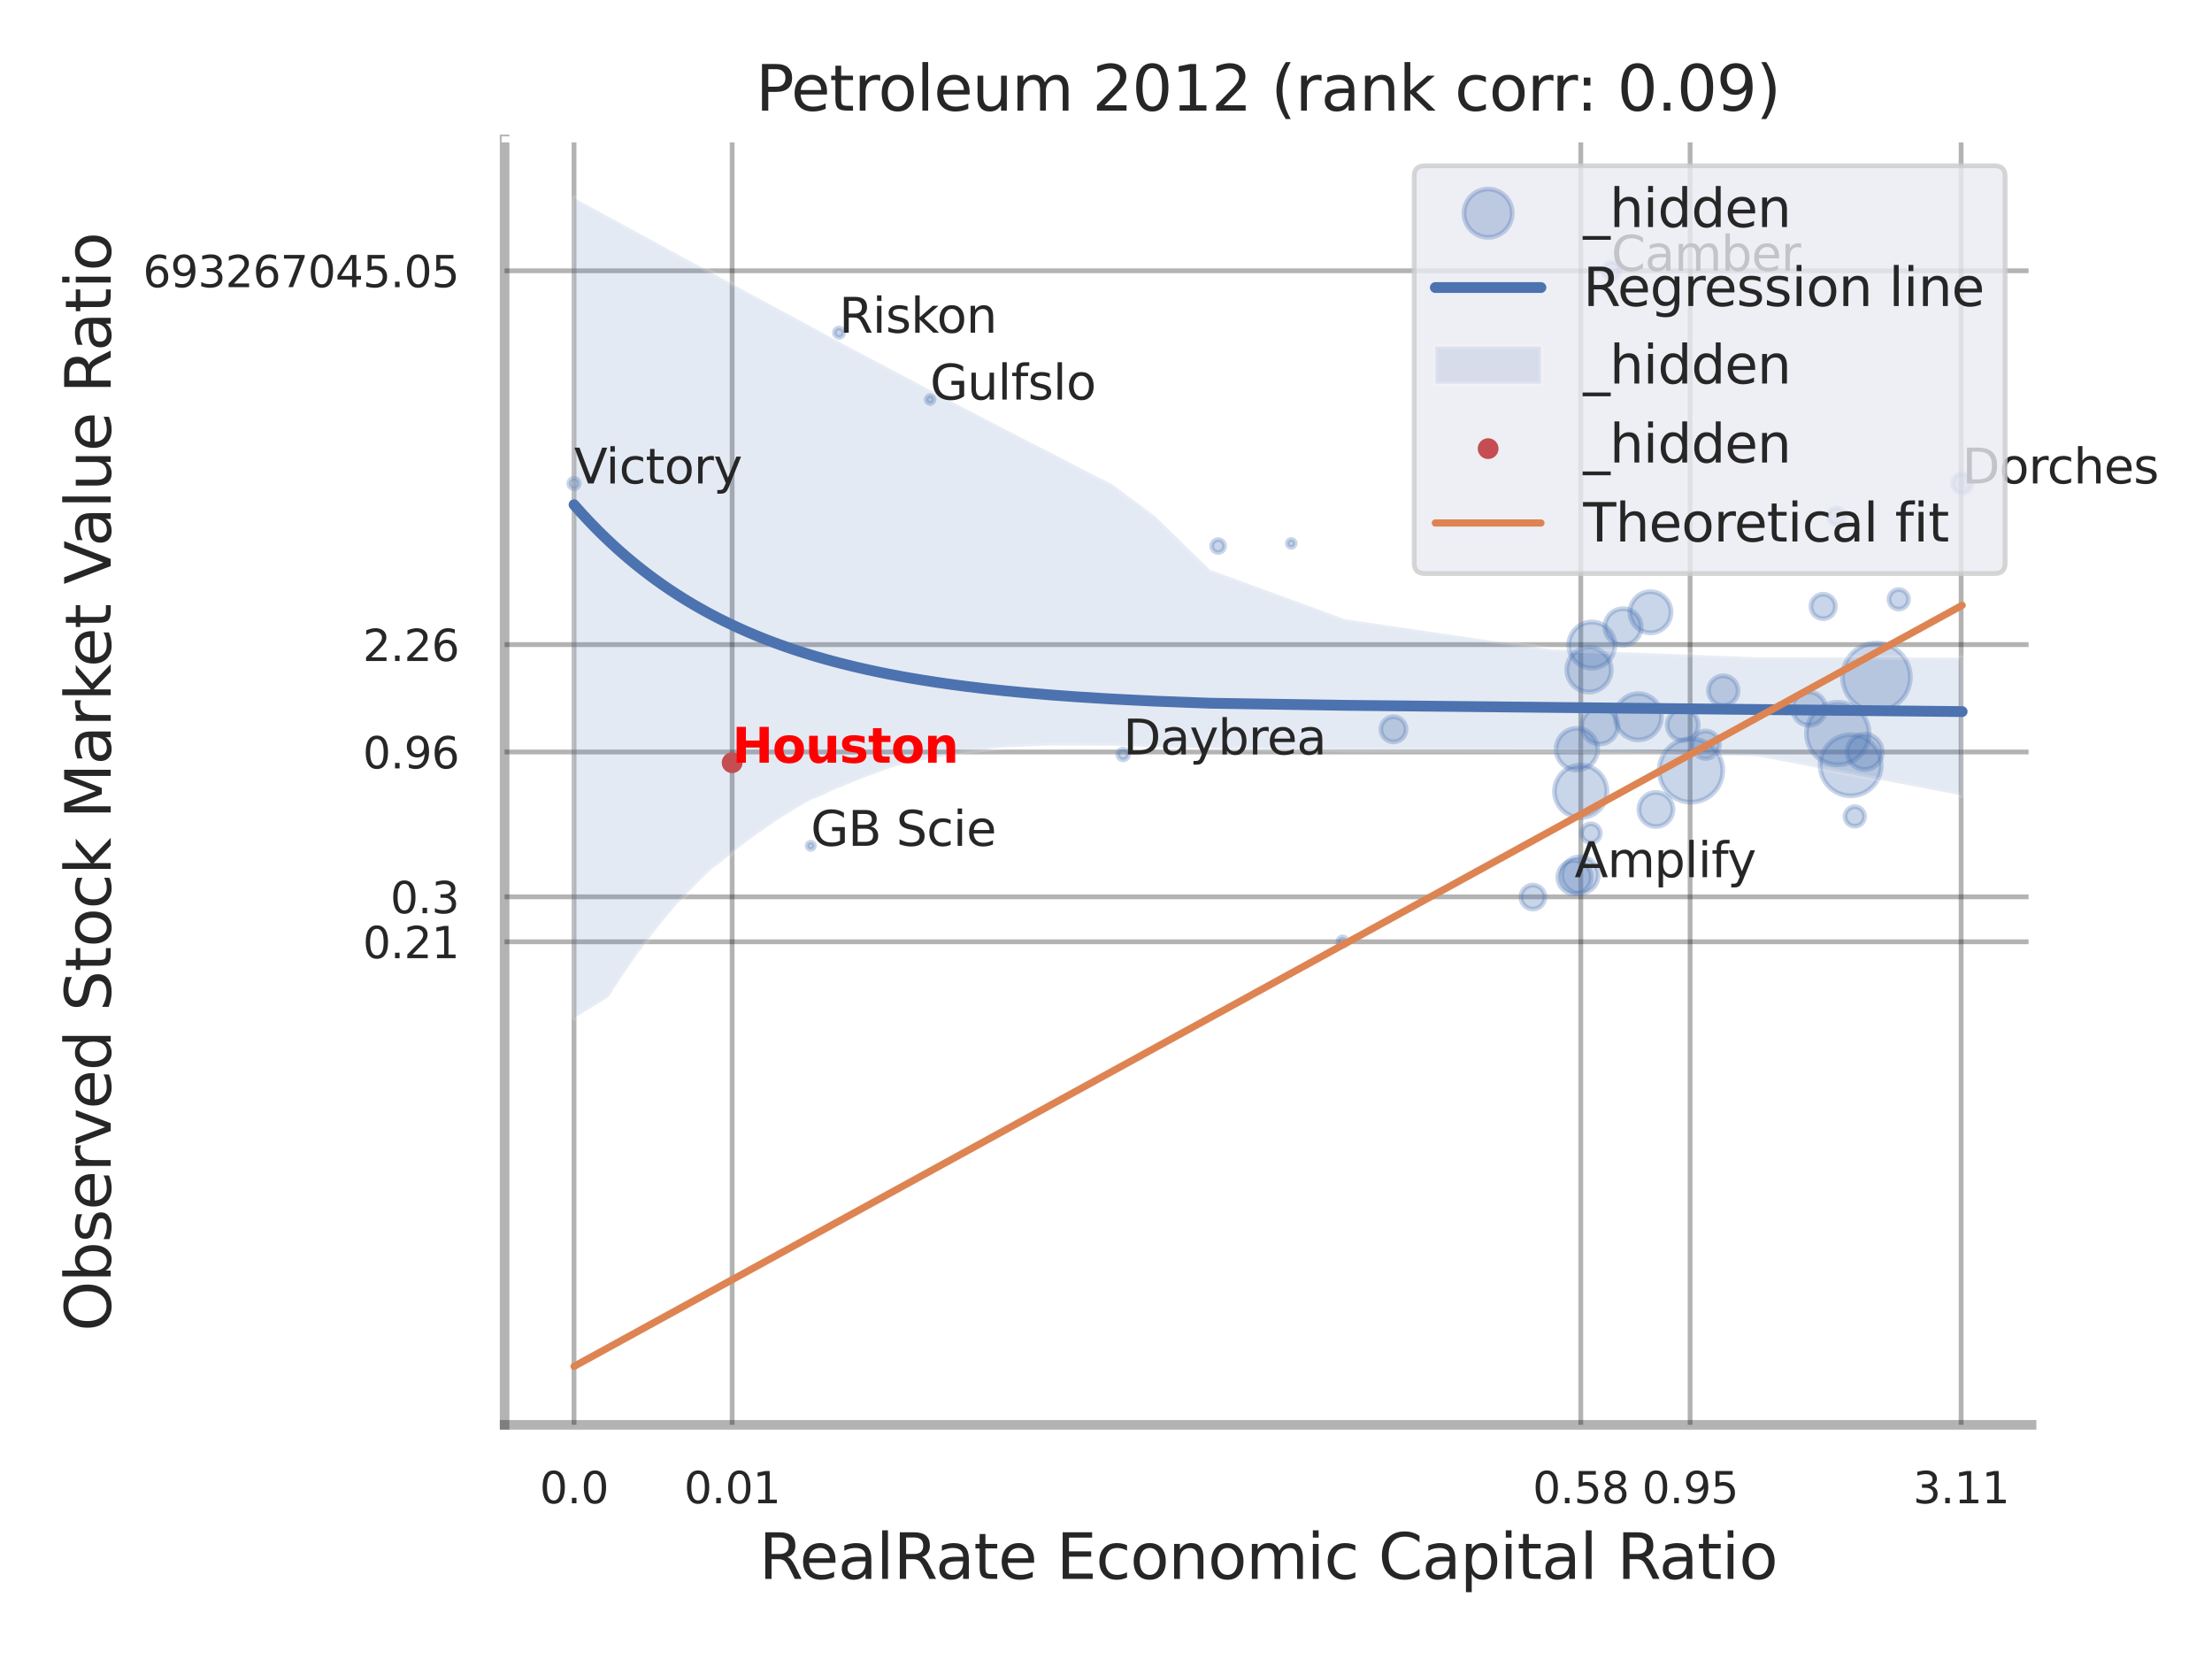 <?xml version="1.0" encoding="utf-8" standalone="no"?>
<!DOCTYPE svg PUBLIC "-//W3C//DTD SVG 1.1//EN"
  "http://www.w3.org/Graphics/SVG/1.1/DTD/svg11.dtd">
<svg xmlns:xlink="http://www.w3.org/1999/xlink" width="460.8pt" height="345.6pt" viewBox="0 0 460.8 345.6" xmlns="http://www.w3.org/2000/svg" version="1.1">
 <defs>
  <style type="text/css">*{stroke-linejoin: round; stroke-linecap: butt}</style>
 </defs>
 <g id="figure_1">
  <g id="patch_1">
   <path d="M 0 345.6 
L 460.8 345.6 
L 460.8 0 
L 0 0 
z
" style="fill: #ffffff"/>
  </g>
  <g id="axes_1">
   <g id="patch_2">
    <path d="M 105.12 296.82 
L 423.213 296.82 
L 423.213 29.04 
L 105.12 29.04 
z
" style="fill: #ffffff"/>
   </g>
   <g id="matplotlib.axis_1">
    <g id="xtick_1">
     <g id="line2d_1">
      <path d="M 119.58 296.82 
L 119.58 29.04 
" clip-path="url(#ped3a36ddea)" style="fill: none; stroke: #000000; stroke-opacity: 0.3; stroke-linecap: round"/>
     </g>
     <g id="text_1">
      <!-- 0.0 -->
      <g style="fill: #262626" transform="translate(112.424 313.159) scale(0.09 -0.09)">
       <defs>
        <path id="DejaVuSans-30" d="M 2034 4250 
Q 1547 4250 1301 3770 
Q 1056 3291 1056 2328 
Q 1056 1369 1301 889 
Q 1547 409 2034 409 
Q 2525 409 2770 889 
Q 3016 1369 3016 2328 
Q 3016 3291 2770 3770 
Q 2525 4250 2034 4250 
z
M 2034 4750 
Q 2819 4750 3233 4129 
Q 3647 3509 3647 2328 
Q 3647 1150 3233 529 
Q 2819 -91 2034 -91 
Q 1250 -91 836 529 
Q 422 1150 422 2328 
Q 422 3509 836 4129 
Q 1250 4750 2034 4750 
z
" transform="scale(0.016)"/>
        <path id="DejaVuSans-2e" d="M 684 794 
L 1344 794 
L 1344 0 
L 684 0 
L 684 794 
z
" transform="scale(0.016)"/>
       </defs>
       <use xlink:href="#DejaVuSans-30"/>
       <use xlink:href="#DejaVuSans-2e" transform="translate(63.623 0)"/>
       <use xlink:href="#DejaVuSans-30" transform="translate(95.41 0)"/>
      </g>
     </g>
    </g>
    <g id="xtick_2">
     <g id="line2d_2">
      <path d="M 152.519 296.82 
L 152.519 29.04 
" clip-path="url(#ped3a36ddea)" style="fill: none; stroke: #000000; stroke-opacity: 0.3; stroke-linecap: round"/>
     </g>
     <g id="text_2">
      <!-- 0.01 -->
      <g style="fill: #262626" transform="translate(142.499 313.159) scale(0.09 -0.09)">
       <defs>
        <path id="DejaVuSans-31" d="M 794 531 
L 1825 531 
L 1825 4091 
L 703 3866 
L 703 4441 
L 1819 4666 
L 2450 4666 
L 2450 531 
L 3481 531 
L 3481 0 
L 794 0 
L 794 531 
z
" transform="scale(0.016)"/>
       </defs>
       <use xlink:href="#DejaVuSans-30"/>
       <use xlink:href="#DejaVuSans-2e" transform="translate(63.623 0)"/>
       <use xlink:href="#DejaVuSans-30" transform="translate(95.41 0)"/>
       <use xlink:href="#DejaVuSans-31" transform="translate(159.033 0)"/>
      </g>
     </g>
    </g>
    <g id="xtick_3">
     <g id="line2d_3">
      <path d="M 329.308 296.82 
L 329.308 29.04 
" clip-path="url(#ped3a36ddea)" style="fill: none; stroke: #000000; stroke-opacity: 0.3; stroke-linecap: round"/>
     </g>
     <g id="text_3">
      <!-- 0.58 -->
      <g style="fill: #262626" transform="translate(319.289 313.159) scale(0.09 -0.09)">
       <defs>
        <path id="DejaVuSans-35" d="M 691 4666 
L 3169 4666 
L 3169 4134 
L 1269 4134 
L 1269 2991 
Q 1406 3038 1543 3061 
Q 1681 3084 1819 3084 
Q 2600 3084 3056 2656 
Q 3513 2228 3513 1497 
Q 3513 744 3044 326 
Q 2575 -91 1722 -91 
Q 1428 -91 1123 -41 
Q 819 9 494 109 
L 494 744 
Q 775 591 1075 516 
Q 1375 441 1709 441 
Q 2250 441 2565 725 
Q 2881 1009 2881 1497 
Q 2881 1984 2565 2268 
Q 2250 2553 1709 2553 
Q 1456 2553 1204 2497 
Q 953 2441 691 2322 
L 691 4666 
z
" transform="scale(0.016)"/>
        <path id="DejaVuSans-38" d="M 2034 2216 
Q 1584 2216 1326 1975 
Q 1069 1734 1069 1313 
Q 1069 891 1326 650 
Q 1584 409 2034 409 
Q 2484 409 2743 651 
Q 3003 894 3003 1313 
Q 3003 1734 2745 1975 
Q 2488 2216 2034 2216 
z
M 1403 2484 
Q 997 2584 770 2862 
Q 544 3141 544 3541 
Q 544 4100 942 4425 
Q 1341 4750 2034 4750 
Q 2731 4750 3128 4425 
Q 3525 4100 3525 3541 
Q 3525 3141 3298 2862 
Q 3072 2584 2669 2484 
Q 3125 2378 3379 2068 
Q 3634 1759 3634 1313 
Q 3634 634 3220 271 
Q 2806 -91 2034 -91 
Q 1263 -91 848 271 
Q 434 634 434 1313 
Q 434 1759 690 2068 
Q 947 2378 1403 2484 
z
M 1172 3481 
Q 1172 3119 1398 2916 
Q 1625 2713 2034 2713 
Q 2441 2713 2670 2916 
Q 2900 3119 2900 3481 
Q 2900 3844 2670 4047 
Q 2441 4250 2034 4250 
Q 1625 4250 1398 4047 
Q 1172 3844 1172 3481 
z
" transform="scale(0.016)"/>
       </defs>
       <use xlink:href="#DejaVuSans-30"/>
       <use xlink:href="#DejaVuSans-2e" transform="translate(63.623 0)"/>
       <use xlink:href="#DejaVuSans-35" transform="translate(95.41 0)"/>
       <use xlink:href="#DejaVuSans-38" transform="translate(159.033 0)"/>
      </g>
     </g>
    </g>
    <g id="xtick_4">
     <g id="line2d_4">
      <path d="M 352.081 296.82 
L 352.081 29.04 
" clip-path="url(#ped3a36ddea)" style="fill: none; stroke: #000000; stroke-opacity: 0.3; stroke-linecap: round"/>
     </g>
     <g id="text_4">
      <!-- 0.95 -->
      <g style="fill: #262626" transform="translate(342.061 313.159) scale(0.09 -0.09)">
       <defs>
        <path id="DejaVuSans-39" d="M 703 97 
L 703 672 
Q 941 559 1184 500 
Q 1428 441 1663 441 
Q 2288 441 2617 861 
Q 2947 1281 2994 2138 
Q 2813 1869 2534 1725 
Q 2256 1581 1919 1581 
Q 1219 1581 811 2004 
Q 403 2428 403 3163 
Q 403 3881 828 4315 
Q 1253 4750 1959 4750 
Q 2769 4750 3195 4129 
Q 3622 3509 3622 2328 
Q 3622 1225 3098 567 
Q 2575 -91 1691 -91 
Q 1453 -91 1209 -44 
Q 966 3 703 97 
z
M 1959 2075 
Q 2384 2075 2632 2365 
Q 2881 2656 2881 3163 
Q 2881 3666 2632 3958 
Q 2384 4250 1959 4250 
Q 1534 4250 1286 3958 
Q 1038 3666 1038 3163 
Q 1038 2656 1286 2365 
Q 1534 2075 1959 2075 
z
" transform="scale(0.016)"/>
       </defs>
       <use xlink:href="#DejaVuSans-30"/>
       <use xlink:href="#DejaVuSans-2e" transform="translate(63.623 0)"/>
       <use xlink:href="#DejaVuSans-39" transform="translate(95.41 0)"/>
       <use xlink:href="#DejaVuSans-35" transform="translate(159.033 0)"/>
      </g>
     </g>
    </g>
    <g id="xtick_5">
     <g id="line2d_5">
      <path d="M 408.537 296.82 
L 408.537 29.04 
" clip-path="url(#ped3a36ddea)" style="fill: none; stroke: #000000; stroke-opacity: 0.3; stroke-linecap: round"/>
     </g>
     <g id="text_5">
      <!-- 3.11 -->
      <g style="fill: #262626" transform="translate(398.518 313.159) scale(0.09 -0.09)">
       <defs>
        <path id="DejaVuSans-33" d="M 2597 2516 
Q 3050 2419 3304 2112 
Q 3559 1806 3559 1356 
Q 3559 666 3084 287 
Q 2609 -91 1734 -91 
Q 1441 -91 1130 -33 
Q 819 25 488 141 
L 488 750 
Q 750 597 1062 519 
Q 1375 441 1716 441 
Q 2309 441 2620 675 
Q 2931 909 2931 1356 
Q 2931 1769 2642 2001 
Q 2353 2234 1838 2234 
L 1294 2234 
L 1294 2753 
L 1863 2753 
Q 2328 2753 2575 2939 
Q 2822 3125 2822 3475 
Q 2822 3834 2567 4026 
Q 2313 4219 1838 4219 
Q 1578 4219 1281 4162 
Q 984 4106 628 3988 
L 628 4550 
Q 988 4650 1302 4700 
Q 1616 4750 1894 4750 
Q 2613 4750 3031 4423 
Q 3450 4097 3450 3541 
Q 3450 3153 3228 2886 
Q 3006 2619 2597 2516 
z
" transform="scale(0.016)"/>
       </defs>
       <use xlink:href="#DejaVuSans-33"/>
       <use xlink:href="#DejaVuSans-2e" transform="translate(63.623 0)"/>
       <use xlink:href="#DejaVuSans-31" transform="translate(95.41 0)"/>
       <use xlink:href="#DejaVuSans-31" transform="translate(159.033 0)"/>
      </g>
     </g>
    </g>
    <g id="xtick_6"/>
    <g id="xtick_7"/>
    <g id="xtick_8"/>
    <g id="xtick_9"/>
    <g id="text_6">
     <!-- RealRate Economic Capital Ratio -->
     <g style="fill: #262626" transform="translate(158.113 328.908) scale(0.13 -0.13)">
      <defs>
       <path id="DejaVuSans-52" d="M 2841 2188 
Q 3044 2119 3236 1894 
Q 3428 1669 3622 1275 
L 4263 0 
L 3584 0 
L 2988 1197 
Q 2756 1666 2539 1819 
Q 2322 1972 1947 1972 
L 1259 1972 
L 1259 0 
L 628 0 
L 628 4666 
L 2053 4666 
Q 2853 4666 3247 4331 
Q 3641 3997 3641 3322 
Q 3641 2881 3436 2590 
Q 3231 2300 2841 2188 
z
M 1259 4147 
L 1259 2491 
L 2053 2491 
Q 2509 2491 2742 2702 
Q 2975 2913 2975 3322 
Q 2975 3731 2742 3939 
Q 2509 4147 2053 4147 
L 1259 4147 
z
" transform="scale(0.016)"/>
       <path id="DejaVuSans-65" d="M 3597 1894 
L 3597 1613 
L 953 1613 
Q 991 1019 1311 708 
Q 1631 397 2203 397 
Q 2534 397 2845 478 
Q 3156 559 3463 722 
L 3463 178 
Q 3153 47 2828 -22 
Q 2503 -91 2169 -91 
Q 1331 -91 842 396 
Q 353 884 353 1716 
Q 353 2575 817 3079 
Q 1281 3584 2069 3584 
Q 2775 3584 3186 3129 
Q 3597 2675 3597 1894 
z
M 3022 2063 
Q 3016 2534 2758 2815 
Q 2500 3097 2075 3097 
Q 1594 3097 1305 2825 
Q 1016 2553 972 2059 
L 3022 2063 
z
" transform="scale(0.016)"/>
       <path id="DejaVuSans-61" d="M 2194 1759 
Q 1497 1759 1228 1600 
Q 959 1441 959 1056 
Q 959 750 1161 570 
Q 1363 391 1709 391 
Q 2188 391 2477 730 
Q 2766 1069 2766 1631 
L 2766 1759 
L 2194 1759 
z
M 3341 1997 
L 3341 0 
L 2766 0 
L 2766 531 
Q 2569 213 2275 61 
Q 1981 -91 1556 -91 
Q 1019 -91 701 211 
Q 384 513 384 1019 
Q 384 1609 779 1909 
Q 1175 2209 1959 2209 
L 2766 2209 
L 2766 2266 
Q 2766 2663 2505 2880 
Q 2244 3097 1772 3097 
Q 1472 3097 1187 3025 
Q 903 2953 641 2809 
L 641 3341 
Q 956 3463 1253 3523 
Q 1550 3584 1831 3584 
Q 2591 3584 2966 3190 
Q 3341 2797 3341 1997 
z
" transform="scale(0.016)"/>
       <path id="DejaVuSans-6c" d="M 603 4863 
L 1178 4863 
L 1178 0 
L 603 0 
L 603 4863 
z
" transform="scale(0.016)"/>
       <path id="DejaVuSans-74" d="M 1172 4494 
L 1172 3500 
L 2356 3500 
L 2356 3053 
L 1172 3053 
L 1172 1153 
Q 1172 725 1289 603 
Q 1406 481 1766 481 
L 2356 481 
L 2356 0 
L 1766 0 
Q 1100 0 847 248 
Q 594 497 594 1153 
L 594 3053 
L 172 3053 
L 172 3500 
L 594 3500 
L 594 4494 
L 1172 4494 
z
" transform="scale(0.016)"/>
       <path id="DejaVuSans-20" transform="scale(0.016)"/>
       <path id="DejaVuSans-45" d="M 628 4666 
L 3578 4666 
L 3578 4134 
L 1259 4134 
L 1259 2753 
L 3481 2753 
L 3481 2222 
L 1259 2222 
L 1259 531 
L 3634 531 
L 3634 0 
L 628 0 
L 628 4666 
z
" transform="scale(0.016)"/>
       <path id="DejaVuSans-63" d="M 3122 3366 
L 3122 2828 
Q 2878 2963 2633 3030 
Q 2388 3097 2138 3097 
Q 1578 3097 1268 2742 
Q 959 2388 959 1747 
Q 959 1106 1268 751 
Q 1578 397 2138 397 
Q 2388 397 2633 464 
Q 2878 531 3122 666 
L 3122 134 
Q 2881 22 2623 -34 
Q 2366 -91 2075 -91 
Q 1284 -91 818 406 
Q 353 903 353 1747 
Q 353 2603 823 3093 
Q 1294 3584 2113 3584 
Q 2378 3584 2631 3529 
Q 2884 3475 3122 3366 
z
" transform="scale(0.016)"/>
       <path id="DejaVuSans-6f" d="M 1959 3097 
Q 1497 3097 1228 2736 
Q 959 2375 959 1747 
Q 959 1119 1226 758 
Q 1494 397 1959 397 
Q 2419 397 2687 759 
Q 2956 1122 2956 1747 
Q 2956 2369 2687 2733 
Q 2419 3097 1959 3097 
z
M 1959 3584 
Q 2709 3584 3137 3096 
Q 3566 2609 3566 1747 
Q 3566 888 3137 398 
Q 2709 -91 1959 -91 
Q 1206 -91 779 398 
Q 353 888 353 1747 
Q 353 2609 779 3096 
Q 1206 3584 1959 3584 
z
" transform="scale(0.016)"/>
       <path id="DejaVuSans-6e" d="M 3513 2113 
L 3513 0 
L 2938 0 
L 2938 2094 
Q 2938 2591 2744 2837 
Q 2550 3084 2163 3084 
Q 1697 3084 1428 2787 
Q 1159 2491 1159 1978 
L 1159 0 
L 581 0 
L 581 3500 
L 1159 3500 
L 1159 2956 
Q 1366 3272 1645 3428 
Q 1925 3584 2291 3584 
Q 2894 3584 3203 3211 
Q 3513 2838 3513 2113 
z
" transform="scale(0.016)"/>
       <path id="DejaVuSans-6d" d="M 3328 2828 
Q 3544 3216 3844 3400 
Q 4144 3584 4550 3584 
Q 5097 3584 5394 3201 
Q 5691 2819 5691 2113 
L 5691 0 
L 5113 0 
L 5113 2094 
Q 5113 2597 4934 2840 
Q 4756 3084 4391 3084 
Q 3944 3084 3684 2787 
Q 3425 2491 3425 1978 
L 3425 0 
L 2847 0 
L 2847 2094 
Q 2847 2600 2669 2842 
Q 2491 3084 2119 3084 
Q 1678 3084 1418 2786 
Q 1159 2488 1159 1978 
L 1159 0 
L 581 0 
L 581 3500 
L 1159 3500 
L 1159 2956 
Q 1356 3278 1631 3431 
Q 1906 3584 2284 3584 
Q 2666 3584 2933 3390 
Q 3200 3197 3328 2828 
z
" transform="scale(0.016)"/>
       <path id="DejaVuSans-69" d="M 603 3500 
L 1178 3500 
L 1178 0 
L 603 0 
L 603 3500 
z
M 603 4863 
L 1178 4863 
L 1178 4134 
L 603 4134 
L 603 4863 
z
" transform="scale(0.016)"/>
       <path id="DejaVuSans-43" d="M 4122 4306 
L 4122 3641 
Q 3803 3938 3442 4084 
Q 3081 4231 2675 4231 
Q 1875 4231 1450 3742 
Q 1025 3253 1025 2328 
Q 1025 1406 1450 917 
Q 1875 428 2675 428 
Q 3081 428 3442 575 
Q 3803 722 4122 1019 
L 4122 359 
Q 3791 134 3420 21 
Q 3050 -91 2638 -91 
Q 1578 -91 968 557 
Q 359 1206 359 2328 
Q 359 3453 968 4101 
Q 1578 4750 2638 4750 
Q 3056 4750 3426 4639 
Q 3797 4528 4122 4306 
z
" transform="scale(0.016)"/>
       <path id="DejaVuSans-70" d="M 1159 525 
L 1159 -1331 
L 581 -1331 
L 581 3500 
L 1159 3500 
L 1159 2969 
Q 1341 3281 1617 3432 
Q 1894 3584 2278 3584 
Q 2916 3584 3314 3078 
Q 3713 2572 3713 1747 
Q 3713 922 3314 415 
Q 2916 -91 2278 -91 
Q 1894 -91 1617 61 
Q 1341 213 1159 525 
z
M 3116 1747 
Q 3116 2381 2855 2742 
Q 2594 3103 2138 3103 
Q 1681 3103 1420 2742 
Q 1159 2381 1159 1747 
Q 1159 1113 1420 752 
Q 1681 391 2138 391 
Q 2594 391 2855 752 
Q 3116 1113 3116 1747 
z
" transform="scale(0.016)"/>
      </defs>
      <use xlink:href="#DejaVuSans-52"/>
      <use xlink:href="#DejaVuSans-65" transform="translate(64.982 0)"/>
      <use xlink:href="#DejaVuSans-61" transform="translate(126.506 0)"/>
      <use xlink:href="#DejaVuSans-6c" transform="translate(187.785 0)"/>
      <use xlink:href="#DejaVuSans-52" transform="translate(215.568 0)"/>
      <use xlink:href="#DejaVuSans-61" transform="translate(282.801 0)"/>
      <use xlink:href="#DejaVuSans-74" transform="translate(344.08 0)"/>
      <use xlink:href="#DejaVuSans-65" transform="translate(383.289 0)"/>
      <use xlink:href="#DejaVuSans-20" transform="translate(444.812 0)"/>
      <use xlink:href="#DejaVuSans-45" transform="translate(476.6 0)"/>
      <use xlink:href="#DejaVuSans-63" transform="translate(539.783 0)"/>
      <use xlink:href="#DejaVuSans-6f" transform="translate(594.764 0)"/>
      <use xlink:href="#DejaVuSans-6e" transform="translate(655.945 0)"/>
      <use xlink:href="#DejaVuSans-6f" transform="translate(719.324 0)"/>
      <use xlink:href="#DejaVuSans-6d" transform="translate(780.506 0)"/>
      <use xlink:href="#DejaVuSans-69" transform="translate(877.918 0)"/>
      <use xlink:href="#DejaVuSans-63" transform="translate(905.701 0)"/>
      <use xlink:href="#DejaVuSans-20" transform="translate(960.682 0)"/>
      <use xlink:href="#DejaVuSans-43" transform="translate(992.469 0)"/>
      <use xlink:href="#DejaVuSans-61" transform="translate(1062.293 0)"/>
      <use xlink:href="#DejaVuSans-70" transform="translate(1123.572 0)"/>
      <use xlink:href="#DejaVuSans-69" transform="translate(1187.049 0)"/>
      <use xlink:href="#DejaVuSans-74" transform="translate(1214.832 0)"/>
      <use xlink:href="#DejaVuSans-61" transform="translate(1254.041 0)"/>
      <use xlink:href="#DejaVuSans-6c" transform="translate(1315.32 0)"/>
      <use xlink:href="#DejaVuSans-20" transform="translate(1343.104 0)"/>
      <use xlink:href="#DejaVuSans-52" transform="translate(1374.891 0)"/>
      <use xlink:href="#DejaVuSans-61" transform="translate(1442.123 0)"/>
      <use xlink:href="#DejaVuSans-74" transform="translate(1503.402 0)"/>
      <use xlink:href="#DejaVuSans-69" transform="translate(1542.611 0)"/>
      <use xlink:href="#DejaVuSans-6f" transform="translate(1570.395 0)"/>
     </g>
    </g>
   </g>
   <g id="matplotlib.axis_2">
    <g id="ytick_1">
     <g id="line2d_6">
      <path d="M 105.12 196.19 
L 423.213 196.19 
" clip-path="url(#ped3a36ddea)" style="fill: none; stroke: #000000; stroke-opacity: 0.3; stroke-linecap: round"/>
     </g>
     <g id="text_7">
      <!-- 0.21 -->
      <g style="fill: #262626" transform="translate(75.581 199.609) scale(0.09 -0.09)">
       <defs>
        <path id="DejaVuSans-32" d="M 1228 531 
L 3431 531 
L 3431 0 
L 469 0 
L 469 531 
Q 828 903 1448 1529 
Q 2069 2156 2228 2338 
Q 2531 2678 2651 2914 
Q 2772 3150 2772 3378 
Q 2772 3750 2511 3984 
Q 2250 4219 1831 4219 
Q 1534 4219 1204 4116 
Q 875 4013 500 3803 
L 500 4441 
Q 881 4594 1212 4672 
Q 1544 4750 1819 4750 
Q 2544 4750 2975 4387 
Q 3406 4025 3406 3419 
Q 3406 3131 3298 2873 
Q 3191 2616 2906 2266 
Q 2828 2175 2409 1742 
Q 1991 1309 1228 531 
z
" transform="scale(0.016)"/>
       </defs>
       <use xlink:href="#DejaVuSans-30"/>
       <use xlink:href="#DejaVuSans-2e" transform="translate(63.623 0)"/>
       <use xlink:href="#DejaVuSans-32" transform="translate(95.41 0)"/>
       <use xlink:href="#DejaVuSans-31" transform="translate(159.033 0)"/>
      </g>
     </g>
    </g>
    <g id="ytick_2">
     <g id="line2d_7">
      <path d="M 105.12 186.825 
L 423.213 186.825 
" clip-path="url(#ped3a36ddea)" style="fill: none; stroke: #000000; stroke-opacity: 0.3; stroke-linecap: round"/>
     </g>
     <g id="text_8">
      <!-- 0.3 -->
      <g style="fill: #262626" transform="translate(81.307 190.245) scale(0.09 -0.09)">
       <use xlink:href="#DejaVuSans-30"/>
       <use xlink:href="#DejaVuSans-2e" transform="translate(63.623 0)"/>
       <use xlink:href="#DejaVuSans-33" transform="translate(95.41 0)"/>
      </g>
     </g>
    </g>
    <g id="ytick_3">
     <g id="line2d_8">
      <path d="M 105.12 156.652 
L 423.213 156.652 
" clip-path="url(#ped3a36ddea)" style="fill: none; stroke: #000000; stroke-opacity: 0.3; stroke-linecap: round"/>
     </g>
     <g id="text_9">
      <!-- 0.96 -->
      <g style="fill: #262626" transform="translate(75.581 160.071) scale(0.09 -0.09)">
       <defs>
        <path id="DejaVuSans-36" d="M 2113 2584 
Q 1688 2584 1439 2293 
Q 1191 2003 1191 1497 
Q 1191 994 1439 701 
Q 1688 409 2113 409 
Q 2538 409 2786 701 
Q 3034 994 3034 1497 
Q 3034 2003 2786 2293 
Q 2538 2584 2113 2584 
z
M 3366 4563 
L 3366 3988 
Q 3128 4100 2886 4159 
Q 2644 4219 2406 4219 
Q 1781 4219 1451 3797 
Q 1122 3375 1075 2522 
Q 1259 2794 1537 2939 
Q 1816 3084 2150 3084 
Q 2853 3084 3261 2657 
Q 3669 2231 3669 1497 
Q 3669 778 3244 343 
Q 2819 -91 2113 -91 
Q 1303 -91 875 529 
Q 447 1150 447 2328 
Q 447 3434 972 4092 
Q 1497 4750 2381 4750 
Q 2619 4750 2861 4703 
Q 3103 4656 3366 4563 
z
" transform="scale(0.016)"/>
       </defs>
       <use xlink:href="#DejaVuSans-30"/>
       <use xlink:href="#DejaVuSans-2e" transform="translate(63.623 0)"/>
       <use xlink:href="#DejaVuSans-39" transform="translate(95.41 0)"/>
       <use xlink:href="#DejaVuSans-36" transform="translate(159.033 0)"/>
      </g>
     </g>
    </g>
    <g id="ytick_4">
     <g id="line2d_9">
      <path d="M 105.12 134.282 
L 423.213 134.282 
" clip-path="url(#ped3a36ddea)" style="fill: none; stroke: #000000; stroke-opacity: 0.3; stroke-linecap: round"/>
     </g>
     <g id="text_10">
      <!-- 2.26 -->
      <g style="fill: #262626" transform="translate(75.581 137.701) scale(0.09 -0.09)">
       <use xlink:href="#DejaVuSans-32"/>
       <use xlink:href="#DejaVuSans-2e" transform="translate(63.623 0)"/>
       <use xlink:href="#DejaVuSans-32" transform="translate(95.41 0)"/>
       <use xlink:href="#DejaVuSans-36" transform="translate(159.033 0)"/>
      </g>
     </g>
    </g>
    <g id="ytick_5">
     <g id="line2d_10">
      <path d="M 105.12 56.404 
L 423.213 56.404 
" clip-path="url(#ped3a36ddea)" style="fill: none; stroke: #000000; stroke-opacity: 0.3; stroke-linecap: round"/>
     </g>
     <g id="text_11">
      <!-- 693267045.05 -->
      <g style="fill: #262626" transform="translate(29.771 59.824) scale(0.09 -0.09)">
       <defs>
        <path id="DejaVuSans-37" d="M 525 4666 
L 3525 4666 
L 3525 4397 
L 1831 0 
L 1172 0 
L 2766 4134 
L 525 4134 
L 525 4666 
z
" transform="scale(0.016)"/>
        <path id="DejaVuSans-34" d="M 2419 4116 
L 825 1625 
L 2419 1625 
L 2419 4116 
z
M 2253 4666 
L 3047 4666 
L 3047 1625 
L 3713 1625 
L 3713 1100 
L 3047 1100 
L 3047 0 
L 2419 0 
L 2419 1100 
L 313 1100 
L 313 1709 
L 2253 4666 
z
" transform="scale(0.016)"/>
       </defs>
       <use xlink:href="#DejaVuSans-36"/>
       <use xlink:href="#DejaVuSans-39" transform="translate(63.623 0)"/>
       <use xlink:href="#DejaVuSans-33" transform="translate(127.246 0)"/>
       <use xlink:href="#DejaVuSans-32" transform="translate(190.869 0)"/>
       <use xlink:href="#DejaVuSans-36" transform="translate(254.492 0)"/>
       <use xlink:href="#DejaVuSans-37" transform="translate(318.115 0)"/>
       <use xlink:href="#DejaVuSans-30" transform="translate(381.738 0)"/>
       <use xlink:href="#DejaVuSans-34" transform="translate(445.361 0)"/>
       <use xlink:href="#DejaVuSans-35" transform="translate(508.984 0)"/>
       <use xlink:href="#DejaVuSans-2e" transform="translate(572.607 0)"/>
       <use xlink:href="#DejaVuSans-30" transform="translate(604.395 0)"/>
       <use xlink:href="#DejaVuSans-35" transform="translate(668.018 0)"/>
      </g>
     </g>
    </g>
    <g id="ytick_6"/>
    <g id="ytick_7"/>
    <g id="ytick_8"/>
    <g id="ytick_9"/>
    <g id="ytick_10"/>
    <g id="ytick_11"/>
    <g id="text_12">
     <!-- Observed Stock Market Value Ratio -->
     <g style="fill: #262626" transform="translate(23.067 277.332) rotate(-90) scale(0.13 -0.13)">
      <defs>
       <path id="DejaVuSans-4f" d="M 2522 4238 
Q 1834 4238 1429 3725 
Q 1025 3213 1025 2328 
Q 1025 1447 1429 934 
Q 1834 422 2522 422 
Q 3209 422 3611 934 
Q 4013 1447 4013 2328 
Q 4013 3213 3611 3725 
Q 3209 4238 2522 4238 
z
M 2522 4750 
Q 3503 4750 4090 4092 
Q 4678 3434 4678 2328 
Q 4678 1225 4090 567 
Q 3503 -91 2522 -91 
Q 1538 -91 948 565 
Q 359 1222 359 2328 
Q 359 3434 948 4092 
Q 1538 4750 2522 4750 
z
" transform="scale(0.016)"/>
       <path id="DejaVuSans-62" d="M 3116 1747 
Q 3116 2381 2855 2742 
Q 2594 3103 2138 3103 
Q 1681 3103 1420 2742 
Q 1159 2381 1159 1747 
Q 1159 1113 1420 752 
Q 1681 391 2138 391 
Q 2594 391 2855 752 
Q 3116 1113 3116 1747 
z
M 1159 2969 
Q 1341 3281 1617 3432 
Q 1894 3584 2278 3584 
Q 2916 3584 3314 3078 
Q 3713 2572 3713 1747 
Q 3713 922 3314 415 
Q 2916 -91 2278 -91 
Q 1894 -91 1617 61 
Q 1341 213 1159 525 
L 1159 0 
L 581 0 
L 581 4863 
L 1159 4863 
L 1159 2969 
z
" transform="scale(0.016)"/>
       <path id="DejaVuSans-73" d="M 2834 3397 
L 2834 2853 
Q 2591 2978 2328 3040 
Q 2066 3103 1784 3103 
Q 1356 3103 1142 2972 
Q 928 2841 928 2578 
Q 928 2378 1081 2264 
Q 1234 2150 1697 2047 
L 1894 2003 
Q 2506 1872 2764 1633 
Q 3022 1394 3022 966 
Q 3022 478 2636 193 
Q 2250 -91 1575 -91 
Q 1294 -91 989 -36 
Q 684 19 347 128 
L 347 722 
Q 666 556 975 473 
Q 1284 391 1588 391 
Q 1994 391 2212 530 
Q 2431 669 2431 922 
Q 2431 1156 2273 1281 
Q 2116 1406 1581 1522 
L 1381 1569 
Q 847 1681 609 1914 
Q 372 2147 372 2553 
Q 372 3047 722 3315 
Q 1072 3584 1716 3584 
Q 2034 3584 2315 3537 
Q 2597 3491 2834 3397 
z
" transform="scale(0.016)"/>
       <path id="DejaVuSans-72" d="M 2631 2963 
Q 2534 3019 2420 3045 
Q 2306 3072 2169 3072 
Q 1681 3072 1420 2755 
Q 1159 2438 1159 1844 
L 1159 0 
L 581 0 
L 581 3500 
L 1159 3500 
L 1159 2956 
Q 1341 3275 1631 3429 
Q 1922 3584 2338 3584 
Q 2397 3584 2469 3576 
Q 2541 3569 2628 3553 
L 2631 2963 
z
" transform="scale(0.016)"/>
       <path id="DejaVuSans-76" d="M 191 3500 
L 800 3500 
L 1894 563 
L 2988 3500 
L 3597 3500 
L 2284 0 
L 1503 0 
L 191 3500 
z
" transform="scale(0.016)"/>
       <path id="DejaVuSans-64" d="M 2906 2969 
L 2906 4863 
L 3481 4863 
L 3481 0 
L 2906 0 
L 2906 525 
Q 2725 213 2448 61 
Q 2172 -91 1784 -91 
Q 1150 -91 751 415 
Q 353 922 353 1747 
Q 353 2572 751 3078 
Q 1150 3584 1784 3584 
Q 2172 3584 2448 3432 
Q 2725 3281 2906 2969 
z
M 947 1747 
Q 947 1113 1208 752 
Q 1469 391 1925 391 
Q 2381 391 2643 752 
Q 2906 1113 2906 1747 
Q 2906 2381 2643 2742 
Q 2381 3103 1925 3103 
Q 1469 3103 1208 2742 
Q 947 2381 947 1747 
z
" transform="scale(0.016)"/>
       <path id="DejaVuSans-53" d="M 3425 4513 
L 3425 3897 
Q 3066 4069 2747 4153 
Q 2428 4238 2131 4238 
Q 1616 4238 1336 4038 
Q 1056 3838 1056 3469 
Q 1056 3159 1242 3001 
Q 1428 2844 1947 2747 
L 2328 2669 
Q 3034 2534 3370 2195 
Q 3706 1856 3706 1288 
Q 3706 609 3251 259 
Q 2797 -91 1919 -91 
Q 1588 -91 1214 -16 
Q 841 59 441 206 
L 441 856 
Q 825 641 1194 531 
Q 1563 422 1919 422 
Q 2459 422 2753 634 
Q 3047 847 3047 1241 
Q 3047 1584 2836 1778 
Q 2625 1972 2144 2069 
L 1759 2144 
Q 1053 2284 737 2584 
Q 422 2884 422 3419 
Q 422 4038 858 4394 
Q 1294 4750 2059 4750 
Q 2388 4750 2728 4690 
Q 3069 4631 3425 4513 
z
" transform="scale(0.016)"/>
       <path id="DejaVuSans-6b" d="M 581 4863 
L 1159 4863 
L 1159 1991 
L 2875 3500 
L 3609 3500 
L 1753 1863 
L 3688 0 
L 2938 0 
L 1159 1709 
L 1159 0 
L 581 0 
L 581 4863 
z
" transform="scale(0.016)"/>
       <path id="DejaVuSans-4d" d="M 628 4666 
L 1569 4666 
L 2759 1491 
L 3956 4666 
L 4897 4666 
L 4897 0 
L 4281 0 
L 4281 4097 
L 3078 897 
L 2444 897 
L 1241 4097 
L 1241 0 
L 628 0 
L 628 4666 
z
" transform="scale(0.016)"/>
       <path id="DejaVuSans-56" d="M 1831 0 
L 50 4666 
L 709 4666 
L 2188 738 
L 3669 4666 
L 4325 4666 
L 2547 0 
L 1831 0 
z
" transform="scale(0.016)"/>
       <path id="DejaVuSans-75" d="M 544 1381 
L 544 3500 
L 1119 3500 
L 1119 1403 
Q 1119 906 1312 657 
Q 1506 409 1894 409 
Q 2359 409 2629 706 
Q 2900 1003 2900 1516 
L 2900 3500 
L 3475 3500 
L 3475 0 
L 2900 0 
L 2900 538 
Q 2691 219 2414 64 
Q 2138 -91 1772 -91 
Q 1169 -91 856 284 
Q 544 659 544 1381 
z
M 1991 3584 
L 1991 3584 
z
" transform="scale(0.016)"/>
      </defs>
      <use xlink:href="#DejaVuSans-4f"/>
      <use xlink:href="#DejaVuSans-62" transform="translate(78.711 0)"/>
      <use xlink:href="#DejaVuSans-73" transform="translate(142.188 0)"/>
      <use xlink:href="#DejaVuSans-65" transform="translate(194.287 0)"/>
      <use xlink:href="#DejaVuSans-72" transform="translate(255.811 0)"/>
      <use xlink:href="#DejaVuSans-76" transform="translate(296.924 0)"/>
      <use xlink:href="#DejaVuSans-65" transform="translate(356.104 0)"/>
      <use xlink:href="#DejaVuSans-64" transform="translate(417.627 0)"/>
      <use xlink:href="#DejaVuSans-20" transform="translate(481.104 0)"/>
      <use xlink:href="#DejaVuSans-53" transform="translate(512.891 0)"/>
      <use xlink:href="#DejaVuSans-74" transform="translate(576.367 0)"/>
      <use xlink:href="#DejaVuSans-6f" transform="translate(615.576 0)"/>
      <use xlink:href="#DejaVuSans-63" transform="translate(676.758 0)"/>
      <use xlink:href="#DejaVuSans-6b" transform="translate(731.738 0)"/>
      <use xlink:href="#DejaVuSans-20" transform="translate(789.648 0)"/>
      <use xlink:href="#DejaVuSans-4d" transform="translate(821.436 0)"/>
      <use xlink:href="#DejaVuSans-61" transform="translate(907.715 0)"/>
      <use xlink:href="#DejaVuSans-72" transform="translate(968.994 0)"/>
      <use xlink:href="#DejaVuSans-6b" transform="translate(1010.107 0)"/>
      <use xlink:href="#DejaVuSans-65" transform="translate(1064.393 0)"/>
      <use xlink:href="#DejaVuSans-74" transform="translate(1125.916 0)"/>
      <use xlink:href="#DejaVuSans-20" transform="translate(1165.125 0)"/>
      <use xlink:href="#DejaVuSans-56" transform="translate(1196.912 0)"/>
      <use xlink:href="#DejaVuSans-61" transform="translate(1257.57 0)"/>
      <use xlink:href="#DejaVuSans-6c" transform="translate(1318.85 0)"/>
      <use xlink:href="#DejaVuSans-75" transform="translate(1346.633 0)"/>
      <use xlink:href="#DejaVuSans-65" transform="translate(1410.012 0)"/>
      <use xlink:href="#DejaVuSans-20" transform="translate(1471.535 0)"/>
      <use xlink:href="#DejaVuSans-52" transform="translate(1503.322 0)"/>
      <use xlink:href="#DejaVuSans-61" transform="translate(1570.555 0)"/>
      <use xlink:href="#DejaVuSans-74" transform="translate(1631.834 0)"/>
      <use xlink:href="#DejaVuSans-69" transform="translate(1671.043 0)"/>
      <use xlink:href="#DejaVuSans-6f" transform="translate(1698.826 0)"/>
     </g>
    </g>
   </g>
   <g id="PathCollection_1">
    <path d="M 331.605 139.195 
C 332.879 139.195 334.102 138.689 335.003 137.787 
C 335.904 136.886 336.411 135.664 336.411 134.389 
C 336.411 133.114 335.904 131.892 335.003 130.991 
C 334.102 130.089 332.879 129.583 331.605 129.583 
C 330.33 129.583 329.108 130.089 328.206 130.991 
C 327.305 131.892 326.799 133.114 326.799 134.389 
C 326.799 135.664 327.305 136.886 328.206 137.787 
C 329.108 138.689 330.33 139.195 331.605 139.195 
z
" clip-path="url(#ped3a36ddea)" style="fill: #4c72b0; fill-opacity: 0.3; stroke: #4c72b0; stroke-opacity: 0.3"/>
    <path d="M 331.415 175.542 
C 331.936 175.542 332.435 175.335 332.804 174.967 
C 333.172 174.599 333.379 174.099 333.379 173.578 
C 333.379 173.058 333.172 172.558 332.804 172.19 
C 332.435 171.822 331.936 171.615 331.415 171.615 
C 330.895 171.615 330.395 171.822 330.027 172.19 
C 329.659 172.558 329.452 173.058 329.452 173.578 
C 329.452 174.099 329.659 174.599 330.027 174.967 
C 330.395 175.335 330.895 175.542 331.415 175.542 
z
" clip-path="url(#ped3a36ddea)" style="fill: #4c72b0; fill-opacity: 0.3; stroke: #4c72b0; stroke-opacity: 0.3"/>
    <path d="M 329.145 186.081 
C 330.154 186.081 331.122 185.681 331.835 184.967 
C 332.548 184.254 332.949 183.286 332.949 182.278 
C 332.949 181.269 332.548 180.301 331.835 179.588 
C 331.122 178.874 330.154 178.474 329.145 178.474 
C 328.136 178.474 327.169 178.874 326.455 179.588 
C 325.742 180.301 325.341 181.269 325.341 182.278 
C 325.341 183.286 325.742 184.254 326.455 184.967 
C 327.169 185.681 328.136 186.081 329.145 186.081 
z
" clip-path="url(#ped3a36ddea)" style="fill: #4c72b0; fill-opacity: 0.3; stroke: #4c72b0; stroke-opacity: 0.3"/>
    <path d="M 341.297 154.13 
C 342.575 154.13 343.8 153.623 344.703 152.719 
C 345.607 151.816 346.114 150.591 346.114 149.313 
C 346.114 148.036 345.607 146.81 344.703 145.907 
C 343.8 145.004 342.575 144.496 341.297 144.496 
C 340.02 144.496 338.794 145.004 337.891 145.907 
C 336.988 146.81 336.48 148.036 336.48 149.313 
C 336.48 150.591 336.988 151.816 337.891 152.719 
C 338.794 153.623 340.02 154.13 341.297 154.13 
z
" clip-path="url(#ped3a36ddea)" style="fill: #4c72b0; fill-opacity: 0.3; stroke: #4c72b0; stroke-opacity: 0.3"/>
    <path d="M 319.329 189.373 
C 319.992 189.373 320.628 189.109 321.097 188.64 
C 321.566 188.172 321.829 187.536 321.829 186.873 
C 321.829 186.21 321.566 185.574 321.097 185.105 
C 320.628 184.636 319.992 184.373 319.329 184.373 
C 318.666 184.373 318.031 184.636 317.562 185.105 
C 317.093 185.574 316.83 186.21 316.83 186.873 
C 316.83 187.536 317.093 188.172 317.562 188.64 
C 318.031 189.109 318.666 189.373 319.329 189.373 
z
" clip-path="url(#ped3a36ddea)" style="fill: #4c72b0; fill-opacity: 0.3; stroke: #4c72b0; stroke-opacity: 0.3"/>
    <path d="M 386.387 172.118 
C 386.926 172.118 387.444 171.904 387.825 171.523 
C 388.206 171.141 388.421 170.624 388.421 170.085 
C 388.421 169.545 388.206 169.028 387.825 168.646 
C 387.444 168.265 386.926 168.051 386.387 168.051 
C 385.847 168.051 385.33 168.265 384.949 168.646 
C 384.567 169.028 384.353 169.545 384.353 170.085 
C 384.353 170.624 384.567 171.141 384.949 171.523 
C 385.33 171.904 385.847 172.118 386.387 172.118 
z
" clip-path="url(#ped3a36ddea)" style="fill: #4c72b0; fill-opacity: 0.3; stroke: #4c72b0; stroke-opacity: 0.3"/>
    <path d="M 352.259 167.114 
C 354.013 167.114 355.696 166.417 356.937 165.176 
C 358.178 163.935 358.875 162.252 358.875 160.498 
C 358.875 158.743 358.178 157.06 356.937 155.819 
C 355.696 154.579 354.013 153.881 352.259 153.881 
C 350.504 153.881 348.821 154.579 347.58 155.819 
C 346.34 157.06 345.642 158.743 345.642 160.498 
C 345.642 162.252 346.34 163.935 347.58 165.176 
C 348.821 166.417 350.504 167.114 352.259 167.114 
z
" clip-path="url(#ped3a36ddea)" style="fill: #4c72b0; fill-opacity: 0.3; stroke: #4c72b0; stroke-opacity: 0.3"/>
    <path d="M 395.544 126.891 
C 396.085 126.891 396.605 126.676 396.987 126.294 
C 397.37 125.911 397.585 125.392 397.585 124.851 
C 397.585 124.309 397.37 123.79 396.987 123.407 
C 396.605 123.025 396.085 122.81 395.544 122.81 
C 395.003 122.81 394.484 123.025 394.101 123.407 
C 393.718 123.79 393.503 124.309 393.503 124.851 
C 393.503 125.392 393.718 125.911 394.101 126.294 
C 394.484 126.676 395.003 126.891 395.544 126.891 
z
" clip-path="url(#ped3a36ddea)" style="fill: #4c72b0; fill-opacity: 0.3; stroke: #4c72b0; stroke-opacity: 0.3"/>
    <path d="M 331.02 144.161 
C 332.248 144.161 333.426 143.673 334.295 142.805 
C 335.164 141.936 335.652 140.758 335.652 139.529 
C 335.652 138.301 335.164 137.122 334.295 136.254 
C 333.426 135.385 332.248 134.897 331.02 134.897 
C 329.791 134.897 328.613 135.385 327.744 136.254 
C 326.876 137.122 326.388 138.301 326.388 139.529 
C 326.388 140.758 326.876 141.936 327.744 142.805 
C 328.613 143.673 329.791 144.161 331.02 144.161 
z
" clip-path="url(#ped3a36ddea)" style="fill: #4c72b0; fill-opacity: 0.3; stroke: #4c72b0; stroke-opacity: 0.3"/>
    <path d="M 119.579 101.803 
C 119.867 101.803 120.143 101.689 120.347 101.485 
C 120.55 101.281 120.665 101.005 120.665 100.717 
C 120.665 100.429 120.55 100.153 120.347 99.949 
C 120.143 99.745 119.867 99.631 119.579 99.631 
C 119.291 99.631 119.014 99.745 118.811 99.949 
C 118.607 100.153 118.493 100.429 118.493 100.717 
C 118.493 101.005 118.607 101.281 118.811 101.485 
C 119.014 101.689 119.291 101.803 119.579 101.803 
z
" clip-path="url(#ped3a36ddea)" style="fill: #4c72b0; fill-opacity: 0.3; stroke: #4c72b0; stroke-opacity: 0.3"/>
    <path d="M 382.848 159.331 
C 384.577 159.331 386.235 158.644 387.458 157.421 
C 388.68 156.199 389.367 154.54 389.367 152.811 
C 389.367 151.082 388.68 149.424 387.458 148.201 
C 386.235 146.979 384.577 146.292 382.848 146.292 
C 381.119 146.292 379.461 146.979 378.238 148.201 
C 377.016 149.424 376.329 151.082 376.329 152.811 
C 376.329 154.54 377.016 156.199 378.238 157.421 
C 379.461 158.644 381.119 159.331 382.848 159.331 
z
" clip-path="url(#ped3a36ddea)" style="fill: #4c72b0; fill-opacity: 0.3; stroke: #4c72b0; stroke-opacity: 0.3"/>
    <path d="M 290.286 154.555 
C 290.982 154.555 291.65 154.278 292.142 153.786 
C 292.634 153.293 292.911 152.626 292.911 151.929 
C 292.911 151.233 292.634 150.565 292.142 150.073 
C 291.65 149.581 290.982 149.304 290.286 149.304 
C 289.589 149.304 288.922 149.581 288.429 150.073 
C 287.937 150.565 287.661 151.233 287.661 151.929 
C 287.661 152.626 287.937 153.293 288.429 153.786 
C 288.922 154.278 289.589 154.555 290.286 154.555 
z
" clip-path="url(#ped3a36ddea)" style="fill: #4c72b0; fill-opacity: 0.3; stroke: #4c72b0; stroke-opacity: 0.3"/>
    <path d="M 390.893 148.117 
C 392.769 148.117 394.567 147.372 395.893 146.046 
C 397.219 144.72 397.964 142.921 397.964 141.046 
C 397.964 139.171 397.219 137.372 395.893 136.046 
C 394.567 134.72 392.769 133.975 390.893 133.975 
C 389.018 133.975 387.219 134.72 385.893 136.046 
C 384.567 137.372 383.822 139.171 383.822 141.046 
C 383.822 142.921 384.567 144.72 385.893 146.046 
C 387.219 147.372 389.018 148.117 390.893 148.117 
z
" clip-path="url(#ped3a36ddea)" style="fill: #4c72b0; fill-opacity: 0.3; stroke: #4c72b0; stroke-opacity: 0.3"/>
    <path d="M 344.961 172.174 
C 345.902 172.174 346.804 171.8 347.47 171.134 
C 348.135 170.469 348.509 169.566 348.509 168.625 
C 348.509 167.684 348.135 166.782 347.47 166.116 
C 346.804 165.451 345.902 165.077 344.961 165.077 
C 344.02 165.077 343.117 165.451 342.452 166.116 
C 341.786 166.782 341.412 167.684 341.412 168.625 
C 341.412 169.566 341.786 170.469 342.452 171.134 
C 343.117 171.8 344.02 172.174 344.961 172.174 
z
" clip-path="url(#ped3a36ddea)" style="fill: #4c72b0; fill-opacity: 0.3; stroke: #4c72b0; stroke-opacity: 0.3"/>
    <path d="M 343.822 131.828 
C 344.958 131.828 346.047 131.376 346.85 130.573 
C 347.653 129.77 348.105 128.681 348.105 127.545 
C 348.105 126.409 347.653 125.32 346.85 124.517 
C 346.047 123.714 344.958 123.262 343.822 123.262 
C 342.686 123.262 341.597 123.714 340.794 124.517 
C 339.991 125.32 339.539 126.409 339.539 127.545 
C 339.539 128.681 339.991 129.77 340.794 130.573 
C 341.597 131.376 342.686 131.828 343.822 131.828 
z
" clip-path="url(#ped3a36ddea)" style="fill: #4c72b0; fill-opacity: 0.3; stroke: #4c72b0; stroke-opacity: 0.3"/>
    <path d="M 328.494 160.404 
C 329.644 160.404 330.747 159.947 331.56 159.134 
C 332.373 158.321 332.829 157.219 332.829 156.069 
C 332.829 154.919 332.373 153.816 331.56 153.004 
C 330.747 152.191 329.644 151.734 328.494 151.734 
C 327.345 151.734 326.242 152.191 325.429 153.004 
C 324.616 153.816 324.159 154.919 324.159 156.069 
C 324.159 157.219 324.616 158.321 325.429 159.134 
C 326.242 159.947 327.345 160.404 328.494 160.404 
z
" clip-path="url(#ped3a36ddea)" style="fill: #4c72b0; fill-opacity: 0.3; stroke: #4c72b0; stroke-opacity: 0.3"/>
    <path d="M 379.797 128.884 
C 380.474 128.884 381.123 128.616 381.601 128.137 
C 382.079 127.659 382.348 127.01 382.348 126.333 
C 382.348 125.657 382.079 125.008 381.601 124.529 
C 381.123 124.051 380.474 123.782 379.797 123.782 
C 379.12 123.782 378.471 124.051 377.993 124.529 
C 377.515 125.008 377.246 125.657 377.246 126.333 
C 377.246 127.01 377.515 127.659 377.993 128.137 
C 378.471 128.616 379.12 128.884 379.797 128.884 
z
" clip-path="url(#ped3a36ddea)" style="fill: #4c72b0; fill-opacity: 0.3; stroke: #4c72b0; stroke-opacity: 0.3"/>
    <path d="M 279.676 197.101 
C 279.93 197.101 280.175 197 280.355 196.82 
C 280.535 196.639 280.637 196.395 280.637 196.14 
C 280.637 195.885 280.535 195.641 280.355 195.461 
C 280.175 195.28 279.93 195.179 279.676 195.179 
C 279.421 195.179 279.176 195.28 278.996 195.461 
C 278.816 195.641 278.715 195.885 278.715 196.14 
C 278.715 196.395 278.816 196.639 278.996 196.82 
C 279.176 197 279.421 197.101 279.676 197.101 
z
" clip-path="url(#ped3a36ddea)" style="fill: #4c72b0; fill-opacity: 0.3; stroke: #4c72b0; stroke-opacity: 0.3"/>
    <path d="M 382.604 109.257 
C 383.063 109.257 383.503 109.074 383.828 108.75 
C 384.153 108.425 384.335 107.985 384.335 107.525 
C 384.335 107.066 384.153 106.626 383.828 106.301 
C 383.503 105.977 383.063 105.794 382.604 105.794 
C 382.145 105.794 381.704 105.977 381.38 106.301 
C 381.055 106.626 380.872 107.066 380.872 107.525 
C 380.872 107.985 381.055 108.425 381.38 108.75 
C 381.704 109.074 382.145 109.257 382.604 109.257 
z
" clip-path="url(#ped3a36ddea)" style="fill: #4c72b0; fill-opacity: 0.3; stroke: #4c72b0; stroke-opacity: 0.3"/>
    <path d="M 329.289 170.315 
C 330.737 170.315 332.127 169.739 333.151 168.715 
C 334.175 167.691 334.751 166.301 334.751 164.853 
C 334.751 163.404 334.175 162.015 333.151 160.991 
C 332.127 159.967 330.737 159.391 329.289 159.391 
C 327.84 159.391 326.451 159.967 325.427 160.991 
C 324.403 162.015 323.827 163.404 323.827 164.853 
C 323.827 166.301 324.403 167.691 325.427 168.715 
C 326.451 169.739 327.84 170.315 329.289 170.315 
z
" clip-path="url(#ped3a36ddea)" style="fill: #4c72b0; fill-opacity: 0.3; stroke: #4c72b0; stroke-opacity: 0.3"/>
    <path d="M 385.534 165.783 
C 387.223 165.783 388.843 165.112 390.037 163.918 
C 391.231 162.724 391.902 161.104 391.902 159.415 
C 391.902 157.726 391.231 156.107 390.037 154.913 
C 388.843 153.718 387.223 153.048 385.534 153.048 
C 383.846 153.048 382.226 153.718 381.032 154.913 
C 379.838 156.107 379.167 157.726 379.167 159.415 
C 379.167 161.104 379.838 162.724 381.032 163.918 
C 382.226 165.112 383.846 165.783 385.534 165.783 
z
" clip-path="url(#ped3a36ddea)" style="fill: #4c72b0; fill-opacity: 0.3; stroke: #4c72b0; stroke-opacity: 0.3"/>
    <path d="M 350.554 154.261 
C 351.413 154.261 352.238 153.92 352.845 153.312 
C 353.453 152.704 353.795 151.88 353.795 151.021 
C 353.795 150.161 353.453 149.337 352.845 148.729 
C 352.238 148.121 351.413 147.78 350.554 147.78 
C 349.695 147.78 348.87 148.121 348.263 148.729 
C 347.655 149.337 347.313 150.161 347.313 151.021 
C 347.313 151.88 347.655 152.704 348.263 153.312 
C 348.87 153.92 349.695 154.261 350.554 154.261 
z
" clip-path="url(#ped3a36ddea)" style="fill: #4c72b0; fill-opacity: 0.3; stroke: #4c72b0; stroke-opacity: 0.3"/>
    <path d="M 253.761 115.095 
C 254.116 115.095 254.457 114.954 254.708 114.703 
C 254.959 114.452 255.1 114.112 255.1 113.757 
C 255.1 113.402 254.959 113.061 254.708 112.81 
C 254.457 112.559 254.116 112.418 253.761 112.418 
C 253.406 112.418 253.066 112.559 252.815 112.81 
C 252.564 113.061 252.423 113.402 252.423 113.757 
C 252.423 114.112 252.564 114.452 252.815 114.703 
C 253.066 114.954 253.406 115.095 253.761 115.095 
z
" clip-path="url(#ped3a36ddea)" style="fill: #4c72b0; fill-opacity: 0.3; stroke: #4c72b0; stroke-opacity: 0.3"/>
    <path d="M 152.52 160.55 
C 152.961 160.55 153.384 160.375 153.696 160.063 
C 154.008 159.751 154.184 159.328 154.184 158.886 
C 154.184 158.445 154.008 158.022 153.696 157.71 
C 153.384 157.398 152.961 157.222 152.52 157.222 
C 152.079 157.222 151.655 157.398 151.343 157.71 
C 151.031 158.022 150.856 158.445 150.856 158.886 
C 150.856 159.328 151.031 159.751 151.343 160.063 
C 151.655 160.375 152.079 160.55 152.52 160.55 
z
" clip-path="url(#ped3a36ddea)" style="fill: #4c72b0; fill-opacity: 0.3; stroke: #4c72b0; stroke-opacity: 0.3"/>
    <path d="M 233.983 158.28 
C 234.281 158.28 234.566 158.161 234.776 157.951 
C 234.986 157.741 235.104 157.456 235.104 157.159 
C 235.104 156.861 234.986 156.576 234.776 156.366 
C 234.566 156.156 234.281 156.038 233.983 156.038 
C 233.686 156.038 233.401 156.156 233.191 156.366 
C 232.98 156.576 232.862 156.861 232.862 157.159 
C 232.862 157.456 232.98 157.741 233.191 157.951 
C 233.401 158.161 233.686 158.28 233.983 158.28 
z
" clip-path="url(#ped3a36ddea)" style="fill: #4c72b0; fill-opacity: 0.3; stroke: #4c72b0; stroke-opacity: 0.3"/>
    <path d="M 168.898 176.945 
C 169.096 176.945 169.285 176.867 169.425 176.727 
C 169.564 176.587 169.643 176.398 169.643 176.2 
C 169.643 176.003 169.564 175.813 169.425 175.674 
C 169.285 175.534 169.096 175.456 168.898 175.456 
C 168.701 175.456 168.511 175.534 168.372 175.674 
C 168.232 175.813 168.153 176.003 168.153 176.2 
C 168.153 176.398 168.232 176.587 168.372 176.727 
C 168.511 176.867 168.701 176.945 168.898 176.945 
z
" clip-path="url(#ped3a36ddea)" style="fill: #4c72b0; fill-opacity: 0.3; stroke: #4c72b0; stroke-opacity: 0.3"/>
    <path d="M 408.754 102.712 
C 409.286 102.712 409.796 102.5 410.172 102.124 
C 410.548 101.748 410.759 101.238 410.759 100.707 
C 410.759 100.175 410.548 99.665 410.172 99.289 
C 409.796 98.913 409.286 98.702 408.754 98.702 
C 408.222 98.702 407.712 98.913 407.336 99.289 
C 406.96 99.665 406.749 100.175 406.749 100.707 
C 406.749 101.238 406.96 101.748 407.336 102.124 
C 407.712 102.5 408.222 102.712 408.754 102.712 
z
" clip-path="url(#ped3a36ddea)" style="fill: #4c72b0; fill-opacity: 0.3; stroke: #4c72b0; stroke-opacity: 0.3"/>
    <path d="M 376.881 151.083 
C 377.798 151.083 378.678 150.718 379.326 150.07 
C 379.975 149.422 380.339 148.542 380.339 147.625 
C 380.339 146.708 379.975 145.829 379.326 145.18 
C 378.678 144.532 377.798 144.167 376.881 144.167 
C 375.964 144.167 375.085 144.532 374.436 145.18 
C 373.788 145.829 373.424 146.708 373.424 147.625 
C 373.424 148.542 373.788 149.422 374.436 150.07 
C 375.085 150.718 375.964 151.083 376.881 151.083 
z
" clip-path="url(#ped3a36ddea)" style="fill: #4c72b0; fill-opacity: 0.3; stroke: #4c72b0; stroke-opacity: 0.3"/>
    <path d="M 388.451 160.279 
C 389.422 160.279 390.354 159.893 391.04 159.206 
C 391.727 158.519 392.113 157.588 392.113 156.616 
C 392.113 155.645 391.727 154.714 391.04 154.027 
C 390.354 153.34 389.422 152.954 388.451 152.954 
C 387.479 152.954 386.548 153.34 385.861 154.027 
C 385.174 154.714 384.788 155.645 384.788 156.616 
C 384.788 157.588 385.174 158.519 385.861 159.206 
C 386.548 159.893 387.479 160.279 388.451 160.279 
z
" clip-path="url(#ped3a36ddea)" style="fill: #4c72b0; fill-opacity: 0.3; stroke: #4c72b0; stroke-opacity: 0.3"/>
    <path d="M 335.66 58.183 
C 336.131 58.183 336.582 57.996 336.915 57.663 
C 337.249 57.33 337.436 56.878 337.436 56.407 
C 337.436 55.936 337.249 55.485 336.915 55.151 
C 336.582 54.818 336.131 54.631 335.66 54.631 
C 335.188 54.631 334.737 54.818 334.404 55.151 
C 334.071 55.485 333.883 55.936 333.883 56.407 
C 333.883 56.878 334.071 57.33 334.404 57.663 
C 334.737 57.996 335.188 58.183 335.66 58.183 
z
" clip-path="url(#ped3a36ddea)" style="fill: #4c72b0; fill-opacity: 0.3; stroke: #4c72b0; stroke-opacity: 0.3"/>
    <path d="M 193.754 84.052 
C 193.97 84.052 194.178 83.966 194.331 83.813 
C 194.484 83.66 194.57 83.453 194.57 83.236 
C 194.57 83.02 194.484 82.812 194.331 82.659 
C 194.178 82.506 193.97 82.42 193.754 82.42 
C 193.537 82.42 193.33 82.506 193.177 82.659 
C 193.024 82.812 192.938 83.02 192.938 83.236 
C 192.938 83.453 193.024 83.66 193.177 83.813 
C 193.33 83.966 193.537 84.052 193.754 84.052 
z
" clip-path="url(#ped3a36ddea)" style="fill: #4c72b0; fill-opacity: 0.3; stroke: #4c72b0; stroke-opacity: 0.3"/>
    <path d="M 268.991 114.013 
C 269.206 114.013 269.413 113.928 269.566 113.775 
C 269.718 113.622 269.804 113.416 269.804 113.2 
C 269.804 112.984 269.718 112.777 269.566 112.625 
C 269.413 112.472 269.206 112.387 268.991 112.387 
C 268.775 112.387 268.568 112.472 268.416 112.625 
C 268.263 112.777 268.177 112.984 268.177 113.2 
C 268.177 113.416 268.263 113.622 268.416 113.775 
C 268.568 113.928 268.775 114.013 268.991 114.013 
z
" clip-path="url(#ped3a36ddea)" style="fill: #4c72b0; fill-opacity: 0.3; stroke: #4c72b0; stroke-opacity: 0.3"/>
    <path d="M 174.791 70.276 
C 175.048 70.276 175.294 70.174 175.476 69.992 
C 175.658 69.811 175.76 69.564 175.76 69.307 
C 175.76 69.05 175.658 68.804 175.476 68.622 
C 175.294 68.44 175.048 68.338 174.791 68.338 
C 174.534 68.338 174.287 68.44 174.106 68.622 
C 173.924 68.804 173.822 69.05 173.822 69.307 
C 173.822 69.564 173.924 69.811 174.106 69.992 
C 174.287 70.174 174.534 70.276 174.791 70.276 
z
" clip-path="url(#ped3a36ddea)" style="fill: #4c72b0; fill-opacity: 0.3; stroke: #4c72b0; stroke-opacity: 0.3"/>
    <path d="M 358.988 146.96 
C 359.807 146.96 360.592 146.635 361.171 146.056 
C 361.75 145.477 362.075 144.692 362.075 143.873 
C 362.075 143.055 361.75 142.27 361.171 141.691 
C 360.592 141.112 359.807 140.787 358.988 140.787 
C 358.17 140.787 357.385 141.112 356.806 141.691 
C 356.227 142.27 355.902 143.055 355.902 143.873 
C 355.902 144.692 356.227 145.477 356.806 146.056 
C 357.385 146.635 358.17 146.96 358.988 146.96 
z
" clip-path="url(#ped3a36ddea)" style="fill: #4c72b0; fill-opacity: 0.3; stroke: #4c72b0; stroke-opacity: 0.3"/>
    <path d="M 338.11 134.373 
C 339.114 134.373 340.078 133.974 340.788 133.264 
C 341.498 132.553 341.897 131.59 341.897 130.586 
C 341.897 129.581 341.498 128.618 340.788 127.908 
C 340.078 127.197 339.114 126.798 338.11 126.798 
C 337.106 126.798 336.142 127.197 335.432 127.908 
C 334.722 128.618 334.323 129.581 334.323 130.586 
C 334.323 131.59 334.722 132.553 335.432 133.264 
C 336.142 133.974 337.106 134.373 338.11 134.373 
z
" clip-path="url(#ped3a36ddea)" style="fill: #4c72b0; fill-opacity: 0.3; stroke: #4c72b0; stroke-opacity: 0.3"/>
    <path d="M 355.33 157.99 
C 356.087 157.99 356.814 157.689 357.349 157.154 
C 357.885 156.618 358.186 155.892 358.186 155.134 
C 358.186 154.377 357.885 153.65 357.349 153.114 
C 356.814 152.579 356.087 152.278 355.33 152.278 
C 354.572 152.278 353.845 152.579 353.31 153.114 
C 352.774 153.65 352.473 154.377 352.473 155.134 
C 352.473 155.892 352.774 156.618 353.31 157.154 
C 353.845 157.689 354.572 157.99 355.33 157.99 
z
" clip-path="url(#ped3a36ddea)" style="fill: #4c72b0; fill-opacity: 0.3; stroke: #4c72b0; stroke-opacity: 0.3"/>
    <path d="M 333.26 154.98 
C 334.259 154.98 335.216 154.583 335.922 153.877 
C 336.628 153.172 337.024 152.214 337.024 151.216 
C 337.024 150.218 336.628 149.26 335.922 148.555 
C 335.216 147.849 334.259 147.452 333.26 147.452 
C 332.262 147.452 331.305 147.849 330.599 148.555 
C 329.893 149.26 329.497 150.218 329.497 151.216 
C 329.497 152.214 329.893 153.172 330.599 153.877 
C 331.305 154.583 332.262 154.98 333.26 154.98 
z
" clip-path="url(#ped3a36ddea)" style="fill: #4c72b0; fill-opacity: 0.3; stroke: #4c72b0; stroke-opacity: 0.3"/>
    <path d="M 328.011 186.216 
C 328.935 186.216 329.821 185.848 330.475 185.195 
C 331.128 184.542 331.495 183.656 331.495 182.732 
C 331.495 181.808 331.128 180.922 330.475 180.268 
C 329.821 179.615 328.935 179.248 328.011 179.248 
C 327.087 179.248 326.201 179.615 325.548 180.268 
C 324.895 180.922 324.528 181.808 324.528 182.732 
C 324.528 183.656 324.895 184.542 325.548 185.195 
C 326.201 185.848 327.087 186.216 328.011 186.216 
z
" clip-path="url(#ped3a36ddea)" style="fill: #4c72b0; fill-opacity: 0.3; stroke: #4c72b0; stroke-opacity: 0.3"/>
   </g>
   <g id="FillBetweenPolyCollection_1">
    <defs>
     <path id="m5e7416c52b" d="M 119.579 -304.388 
L 119.579 -133.495 
L 119.96 -133.722 
L 120.345 -133.952 
L 120.735 -134.185 
L 121.128 -134.42 
L 121.526 -134.658 
L 121.928 -134.899 
L 122.335 -135.142 
L 122.746 -135.389 
L 123.161 -135.646 
L 123.582 -135.908 
L 124.007 -136.173 
L 124.437 -136.442 
L 124.872 -136.714 
L 125.312 -136.99 
L 125.757 -137.27 
L 126.208 -137.554 
L 126.665 -137.842 
L 127.127 -138.396 
L 127.595 -139.143 
L 128.069 -139.89 
L 128.549 -140.637 
L 129.036 -141.383 
L 129.529 -142.13 
L 130.028 -142.877 
L 130.535 -143.624 
L 131.048 -144.371 
L 131.568 -145.118 
L 132.096 -145.87 
L 132.632 -146.628 
L 133.176 -147.387 
L 133.727 -148.146 
L 134.287 -148.905 
L 134.855 -149.663 
L 135.433 -150.422 
L 136.019 -151.181 
L 136.615 -151.94 
L 137.221 -152.698 
L 137.836 -153.457 
L 138.462 -154.216 
L 139.099 -154.976 
L 139.747 -155.739 
L 140.406 -156.577 
L 141.078 -157.301 
L 141.761 -158.013 
L 142.458 -158.77 
L 143.168 -159.527 
L 143.892 -160.285 
L 144.63 -161.044 
L 145.383 -161.803 
L 146.152 -162.562 
L 146.937 -163.32 
L 147.739 -164.079 
L 148.558 -164.838 
L 149.397 -165.401 
L 150.254 -166.019 
L 151.132 -166.761 
L 152.032 -167.508 
L 152.953 -168.256 
L 153.898 -169.003 
L 154.868 -169.751 
L 155.864 -170.498 
L 156.887 -171.246 
L 157.94 -171.993 
L 159.023 -172.77 
L 160.139 -173.553 
L 161.289 -174.337 
L 162.476 -175.12 
L 163.702 -175.904 
L 164.971 -176.687 
L 166.284 -177.475 
L 167.645 -178.26 
L 169.059 -179.042 
L 170.528 -179.578 
L 172.058 -180.254 
L 173.654 -181.07 
L 175.321 -181.698 
L 177.068 -182.442 
L 178.9 -183.186 
L 180.828 -183.931 
L 182.861 -184.68 
L 185.012 -185.468 
L 187.296 -186.175 
L 189.73 -186.83 
L 192.335 -187.248 
L 195.136 -187.747 
L 198.167 -188.355 
L 201.468 -189.062 
L 205.091 -189.463 
L 209.107 -189.929 
L 213.611 -190.088 
L 218.739 -190.32 
L 224.692 -190.296 
L 231.786 -190.259 
L 240.566 -189.938 
L 252.091 -189.684 
L 280.203 -189.333 
L 323.053 -189.252 
L 365.904 -188.079 
L 408.754 -179.871 
L 408.754 -208.597 
L 408.754 -208.597 
L 365.904 -208.676 
L 323.053 -210.303 
L 280.203 -216.603 
L 252.091 -226.901 
L 240.566 -238.102 
L 231.786 -244.675 
L 224.692 -248.263 
L 218.739 -251.37 
L 213.611 -253.984 
L 209.107 -256.299 
L 205.091 -258.389 
L 201.468 -260.263 
L 198.167 -261.988 
L 195.136 -263.594 
L 192.335 -265.099 
L 189.73 -266.501 
L 187.296 -267.787 
L 185.012 -269.008 
L 182.861 -270.138 
L 180.828 -271.196 
L 178.9 -272.217 
L 177.068 -273.189 
L 175.321 -274.116 
L 173.654 -275.003 
L 172.058 -275.876 
L 170.528 -276.713 
L 169.059 -277.516 
L 167.645 -278.29 
L 166.284 -279.031 
L 164.971 -279.739 
L 163.702 -280.423 
L 162.476 -281.081 
L 161.289 -281.719 
L 160.139 -282.337 
L 159.023 -282.937 
L 157.94 -283.52 
L 156.887 -284.087 
L 155.864 -284.638 
L 154.868 -285.175 
L 153.898 -285.699 
L 152.953 -286.222 
L 152.032 -286.731 
L 151.132 -287.221 
L 150.254 -287.698 
L 149.397 -288.163 
L 148.558 -288.617 
L 147.739 -289.062 
L 146.937 -289.497 
L 146.152 -289.923 
L 145.383 -290.34 
L 144.63 -290.749 
L 143.892 -291.15 
L 143.168 -291.543 
L 142.458 -291.926 
L 141.761 -292.302 
L 141.078 -292.673 
L 140.406 -293.043 
L 139.747 -293.402 
L 139.099 -293.754 
L 138.462 -294.101 
L 137.836 -294.441 
L 137.221 -294.776 
L 136.615 -295.105 
L 136.019 -295.43 
L 135.433 -295.749 
L 134.855 -296.063 
L 134.287 -296.372 
L 133.727 -296.676 
L 133.176 -296.976 
L 132.632 -297.271 
L 132.096 -297.562 
L 131.568 -297.85 
L 131.048 -298.133 
L 130.535 -298.412 
L 130.028 -298.687 
L 129.529 -298.959 
L 129.036 -299.227 
L 128.549 -299.492 
L 128.069 -299.753 
L 127.595 -300.011 
L 127.127 -300.265 
L 126.665 -300.517 
L 126.208 -300.766 
L 125.757 -301.014 
L 125.312 -301.259 
L 124.872 -301.501 
L 124.437 -301.738 
L 124.007 -301.973 
L 123.582 -302.205 
L 123.161 -302.434 
L 122.746 -302.66 
L 122.335 -302.885 
L 121.928 -303.106 
L 121.526 -303.326 
L 121.128 -303.543 
L 120.735 -303.757 
L 120.345 -303.97 
L 119.96 -304.18 
L 119.579 -304.388 
z
" style="stroke: #ffffff; stroke-opacity: 0.15"/>
    </defs>
    <g clip-path="url(#ped3a36ddea)">
     <use xlink:href="#m5e7416c52b" x="0" y="345.6" style="fill: #4c72b0; fill-opacity: 0.15; stroke: #ffffff; stroke-opacity: 0.15"/>
    </g>
   </g>
   <g id="PathCollection_2">
    <defs>
     <path id="m16ee7cc1d3" d="M 0 1.664 
C 0.441 1.664 0.865 1.489 1.177 1.177 
C 1.489 0.865 1.664 0.441 1.664 0 
C 1.664 -0.441 1.489 -0.865 1.177 -1.177 
C 0.865 -1.489 0.441 -1.664 0 -1.664 
C -0.441 -1.664 -0.865 -1.489 -1.177 -1.177 
C -1.489 -0.865 -1.664 -0.441 -1.664 0 
C -1.664 0.441 -1.489 0.865 -1.177 1.177 
C -0.865 1.489 -0.441 1.664 0 1.664 
z
" style="stroke: #c44e52"/>
    </defs>
    <g clip-path="url(#ped3a36ddea)">
     <use xlink:href="#m16ee7cc1d3" x="152.52" y="158.886" style="fill: #c44e52; stroke: #c44e52"/>
    </g>
   </g>
   <g id="line2d_11">
    <path d="M 119.579 105.141 
L 119.96 105.576 
L 120.345 106.011 
L 120.735 106.447 
L 121.128 106.882 
L 121.526 107.317 
L 121.928 107.752 
L 122.335 108.188 
L 122.746 108.623 
L 123.161 109.058 
L 123.582 109.494 
L 124.007 109.929 
L 124.437 110.364 
L 124.872 110.8 
L 125.312 111.235 
L 125.757 111.67 
L 126.208 112.106 
L 126.665 112.541 
L 127.127 112.976 
L 127.595 113.411 
L 128.069 113.847 
L 128.549 114.282 
L 129.036 114.717 
L 129.529 115.153 
L 130.028 115.588 
L 130.535 116.023 
L 131.048 116.459 
L 131.568 116.894 
L 132.096 117.329 
L 132.632 117.765 
L 133.176 118.2 
L 133.727 118.635 
L 134.287 119.07 
L 134.855 119.506 
L 135.433 119.941 
L 136.019 120.376 
L 136.615 120.812 
L 137.221 121.247 
L 137.836 121.682 
L 138.462 122.118 
L 139.099 122.553 
L 139.747 122.988 
L 140.406 123.423 
L 141.078 123.859 
L 141.761 124.294 
L 142.458 124.729 
L 143.168 125.165 
L 143.892 125.6 
L 144.63 126.035 
L 145.383 126.471 
L 146.152 126.906 
L 146.937 127.341 
L 147.739 127.777 
L 148.558 128.212 
L 149.397 128.647 
L 150.254 129.082 
L 151.132 129.518 
L 152.032 129.953 
L 152.953 130.388 
L 153.898 130.824 
L 154.868 131.259 
L 155.864 131.694 
L 156.887 132.13 
L 157.94 132.565 
L 159.023 133 
L 160.139 133.436 
L 161.289 133.871 
L 162.476 134.306 
L 163.702 134.741 
L 164.971 135.177 
L 166.284 135.612 
L 167.645 136.047 
L 169.059 136.483 
L 170.528 136.918 
L 172.058 137.353 
L 173.654 137.789 
L 175.321 138.224 
L 177.068 138.659 
L 178.9 139.095 
L 180.828 139.53 
L 182.861 139.965 
L 185.012 140.4 
L 187.296 140.836 
L 189.73 141.271 
L 192.335 141.706 
L 195.136 142.142 
L 198.167 142.577 
L 201.468 143.012 
L 205.091 143.448 
L 209.107 143.883 
L 213.611 144.318 
L 218.739 144.754 
L 224.692 145.189 
L 231.786 145.624 
L 240.566 146.059 
L 252.091 146.495 
L 280.203 146.93 
L 323.053 147.365 
L 365.904 147.801 
L 408.754 148.236 
" clip-path="url(#ped3a36ddea)" style="fill: none; stroke: #4c72b0; stroke-width: 2.25; stroke-linecap: round"/>
   </g>
   <g id="line2d_12">
    <path d="M 331.605 168.399 
L 331.415 168.503 
L 329.145 169.747 
L 341.297 163.085 
L 319.329 175.129 
L 386.387 138.363 
L 352.259 157.075 
L 395.544 133.342 
L 331.02 168.719 
L 119.579 284.648 
L 382.848 140.303 
L 290.286 191.053 
L 390.893 135.892 
L 344.961 161.076 
L 343.822 161.7 
L 328.494 170.104 
L 379.797 141.976 
L 279.676 196.87 
L 382.604 140.437 
L 329.289 169.668 
L 385.534 138.83 
L 350.554 158.009 
L 253.761 211.079 
L 152.52 266.587 
L 233.983 221.923 
L 168.898 257.607 
L 408.754 126.099 
L 376.881 143.574 
L 388.451 137.231 
L 335.66 166.176 
L 193.754 243.979 
L 268.991 202.729 
L 174.791 254.377 
L 358.988 153.385 
L 338.11 164.832 
L 355.33 155.391 
L 333.26 167.491 
L 328.011 170.369 
" clip-path="url(#ped3a36ddea)" style="fill: none; stroke: #dd8452; stroke-width: 1.5; stroke-linecap: round"/>
   </g>
   <g id="patch_3">
    <path d="M 105.12 296.82 
L 105.12 29.04 
" style="fill: none; opacity: 0.3; stroke: #000000; stroke-width: 2; stroke-linejoin: miter; stroke-linecap: square"/>
   </g>
   <g id="patch_4">
    <path d="M 423.213 296.82 
L 423.213 29.04 
" style="fill: none; stroke: #ffffff; stroke-width: 1.25; stroke-linejoin: miter; stroke-linecap: square"/>
   </g>
   <g id="patch_5">
    <path d="M 105.12 296.82 
L 423.213 296.82 
" style="fill: none; opacity: 0.3; stroke: #000000; stroke-width: 2; stroke-linejoin: miter; stroke-linecap: square"/>
   </g>
   <g id="patch_6">
    <path d="M 105.12 29.04 
L 423.213 29.04 
" style="fill: none; stroke: #ffffff; stroke-width: 1.25; stroke-linejoin: miter; stroke-linecap: square"/>
   </g>
   <g id="text_13">
    <!-- Victory -->
    <g style="fill: #262626" transform="translate(119.579 100.717) scale(0.1 -0.1)">
     <defs>
      <path id="DejaVuSans-79" d="M 2059 -325 
Q 1816 -950 1584 -1140 
Q 1353 -1331 966 -1331 
L 506 -1331 
L 506 -850 
L 844 -850 
Q 1081 -850 1212 -737 
Q 1344 -625 1503 -206 
L 1606 56 
L 191 3500 
L 800 3500 
L 1894 763 
L 2988 3500 
L 3597 3500 
L 2059 -325 
z
" transform="scale(0.016)"/>
     </defs>
     <use xlink:href="#DejaVuSans-56"/>
     <use xlink:href="#DejaVuSans-69" transform="translate(66.158 0)"/>
     <use xlink:href="#DejaVuSans-63" transform="translate(93.941 0)"/>
     <use xlink:href="#DejaVuSans-74" transform="translate(148.922 0)"/>
     <use xlink:href="#DejaVuSans-6f" transform="translate(188.131 0)"/>
     <use xlink:href="#DejaVuSans-72" transform="translate(249.312 0)"/>
     <use xlink:href="#DejaVuSans-79" transform="translate(290.426 0)"/>
    </g>
   </g>
   <g id="text_14">
    <!-- Houston -->
    <g style="fill: #ff0000" transform="translate(152.52 158.886) scale(0.1 -0.1)">
     <defs>
      <path id="DejaVuSans-Bold-48" d="M 588 4666 
L 1791 4666 
L 1791 2888 
L 3566 2888 
L 3566 4666 
L 4769 4666 
L 4769 0 
L 3566 0 
L 3566 1978 
L 1791 1978 
L 1791 0 
L 588 0 
L 588 4666 
z
" transform="scale(0.016)"/>
      <path id="DejaVuSans-Bold-6f" d="M 2203 2784 
Q 1831 2784 1636 2517 
Q 1441 2250 1441 1747 
Q 1441 1244 1636 976 
Q 1831 709 2203 709 
Q 2569 709 2762 976 
Q 2956 1244 2956 1747 
Q 2956 2250 2762 2517 
Q 2569 2784 2203 2784 
z
M 2203 3584 
Q 3106 3584 3614 3096 
Q 4122 2609 4122 1747 
Q 4122 884 3614 396 
Q 3106 -91 2203 -91 
Q 1297 -91 786 396 
Q 275 884 275 1747 
Q 275 2609 786 3096 
Q 1297 3584 2203 3584 
z
" transform="scale(0.016)"/>
      <path id="DejaVuSans-Bold-75" d="M 500 1363 
L 500 3500 
L 1625 3500 
L 1625 3150 
Q 1625 2866 1622 2436 
Q 1619 2006 1619 1863 
Q 1619 1441 1641 1255 
Q 1663 1069 1716 984 
Q 1784 875 1895 815 
Q 2006 756 2150 756 
Q 2500 756 2700 1025 
Q 2900 1294 2900 1772 
L 2900 3500 
L 4019 3500 
L 4019 0 
L 2900 0 
L 2900 506 
Q 2647 200 2364 54 
Q 2081 -91 1741 -91 
Q 1134 -91 817 281 
Q 500 653 500 1363 
z
" transform="scale(0.016)"/>
      <path id="DejaVuSans-Bold-73" d="M 3272 3391 
L 3272 2541 
Q 2913 2691 2578 2766 
Q 2244 2841 1947 2841 
Q 1628 2841 1473 2761 
Q 1319 2681 1319 2516 
Q 1319 2381 1436 2309 
Q 1553 2238 1856 2203 
L 2053 2175 
Q 2913 2066 3209 1816 
Q 3506 1566 3506 1031 
Q 3506 472 3093 190 
Q 2681 -91 1863 -91 
Q 1516 -91 1145 -36 
Q 775 19 384 128 
L 384 978 
Q 719 816 1070 734 
Q 1422 653 1784 653 
Q 2113 653 2278 743 
Q 2444 834 2444 1013 
Q 2444 1163 2330 1236 
Q 2216 1309 1875 1350 
L 1678 1375 
Q 931 1469 631 1722 
Q 331 1975 331 2491 
Q 331 3047 712 3315 
Q 1094 3584 1881 3584 
Q 2191 3584 2531 3537 
Q 2872 3491 3272 3391 
z
" transform="scale(0.016)"/>
      <path id="DejaVuSans-Bold-74" d="M 1759 4494 
L 1759 3500 
L 2913 3500 
L 2913 2700 
L 1759 2700 
L 1759 1216 
Q 1759 972 1856 886 
Q 1953 800 2241 800 
L 2816 800 
L 2816 0 
L 1856 0 
Q 1194 0 917 276 
Q 641 553 641 1216 
L 641 2700 
L 84 2700 
L 84 3500 
L 641 3500 
L 641 4494 
L 1759 4494 
z
" transform="scale(0.016)"/>
      <path id="DejaVuSans-Bold-6e" d="M 4056 2131 
L 4056 0 
L 2931 0 
L 2931 347 
L 2931 1631 
Q 2931 2084 2911 2256 
Q 2891 2428 2841 2509 
Q 2775 2619 2662 2680 
Q 2550 2741 2406 2741 
Q 2056 2741 1856 2470 
Q 1656 2200 1656 1722 
L 1656 0 
L 538 0 
L 538 3500 
L 1656 3500 
L 1656 2988 
Q 1909 3294 2193 3439 
Q 2478 3584 2822 3584 
Q 3428 3584 3742 3212 
Q 4056 2841 4056 2131 
z
" transform="scale(0.016)"/>
     </defs>
     <use xlink:href="#DejaVuSans-Bold-48"/>
     <use xlink:href="#DejaVuSans-Bold-6f" transform="translate(83.691 0)"/>
     <use xlink:href="#DejaVuSans-Bold-75" transform="translate(152.393 0)"/>
     <use xlink:href="#DejaVuSans-Bold-73" transform="translate(223.584 0)"/>
     <use xlink:href="#DejaVuSans-Bold-74" transform="translate(283.105 0)"/>
     <use xlink:href="#DejaVuSans-Bold-6f" transform="translate(330.908 0)"/>
     <use xlink:href="#DejaVuSans-Bold-6e" transform="translate(399.609 0)"/>
    </g>
   </g>
   <g id="text_15">
    <!-- Daybrea -->
    <g style="fill: #262626" transform="translate(233.983 157.159) scale(0.1 -0.1)">
     <defs>
      <path id="DejaVuSans-44" d="M 1259 4147 
L 1259 519 
L 2022 519 
Q 2988 519 3436 956 
Q 3884 1394 3884 2338 
Q 3884 3275 3436 3711 
Q 2988 4147 2022 4147 
L 1259 4147 
z
M 628 4666 
L 1925 4666 
Q 3281 4666 3915 4102 
Q 4550 3538 4550 2338 
Q 4550 1131 3912 565 
Q 3275 0 1925 0 
L 628 0 
L 628 4666 
z
" transform="scale(0.016)"/>
     </defs>
     <use xlink:href="#DejaVuSans-44"/>
     <use xlink:href="#DejaVuSans-61" transform="translate(77.002 0)"/>
     <use xlink:href="#DejaVuSans-79" transform="translate(138.281 0)"/>
     <use xlink:href="#DejaVuSans-62" transform="translate(197.461 0)"/>
     <use xlink:href="#DejaVuSans-72" transform="translate(260.938 0)"/>
     <use xlink:href="#DejaVuSans-65" transform="translate(299.801 0)"/>
     <use xlink:href="#DejaVuSans-61" transform="translate(361.324 0)"/>
    </g>
   </g>
   <g id="text_16">
    <!-- GB Scie -->
    <g style="fill: #262626" transform="translate(168.898 176.2) scale(0.1 -0.1)">
     <defs>
      <path id="DejaVuSans-47" d="M 3809 666 
L 3809 1919 
L 2778 1919 
L 2778 2438 
L 4434 2438 
L 4434 434 
Q 4069 175 3628 42 
Q 3188 -91 2688 -91 
Q 1594 -91 976 548 
Q 359 1188 359 2328 
Q 359 3472 976 4111 
Q 1594 4750 2688 4750 
Q 3144 4750 3555 4637 
Q 3966 4525 4313 4306 
L 4313 3634 
Q 3963 3931 3569 4081 
Q 3175 4231 2741 4231 
Q 1884 4231 1454 3753 
Q 1025 3275 1025 2328 
Q 1025 1384 1454 906 
Q 1884 428 2741 428 
Q 3075 428 3337 486 
Q 3600 544 3809 666 
z
" transform="scale(0.016)"/>
      <path id="DejaVuSans-42" d="M 1259 2228 
L 1259 519 
L 2272 519 
Q 2781 519 3026 730 
Q 3272 941 3272 1375 
Q 3272 1813 3026 2020 
Q 2781 2228 2272 2228 
L 1259 2228 
z
M 1259 4147 
L 1259 2741 
L 2194 2741 
Q 2656 2741 2882 2914 
Q 3109 3088 3109 3444 
Q 3109 3797 2882 3972 
Q 2656 4147 2194 4147 
L 1259 4147 
z
M 628 4666 
L 2241 4666 
Q 2963 4666 3353 4366 
Q 3744 4066 3744 3513 
Q 3744 3084 3544 2831 
Q 3344 2578 2956 2516 
Q 3422 2416 3680 2098 
Q 3938 1781 3938 1306 
Q 3938 681 3513 340 
Q 3088 0 2303 0 
L 628 0 
L 628 4666 
z
" transform="scale(0.016)"/>
     </defs>
     <use xlink:href="#DejaVuSans-47"/>
     <use xlink:href="#DejaVuSans-42" transform="translate(77.49 0)"/>
     <use xlink:href="#DejaVuSans-20" transform="translate(146.094 0)"/>
     <use xlink:href="#DejaVuSans-53" transform="translate(177.881 0)"/>
     <use xlink:href="#DejaVuSans-63" transform="translate(241.357 0)"/>
     <use xlink:href="#DejaVuSans-69" transform="translate(296.338 0)"/>
     <use xlink:href="#DejaVuSans-65" transform="translate(324.121 0)"/>
    </g>
   </g>
   <g id="text_17">
    <!-- Dorches -->
    <g style="fill: #262626" transform="translate(408.754 100.707) scale(0.1 -0.1)">
     <defs>
      <path id="DejaVuSans-68" d="M 3513 2113 
L 3513 0 
L 2938 0 
L 2938 2094 
Q 2938 2591 2744 2837 
Q 2550 3084 2163 3084 
Q 1697 3084 1428 2787 
Q 1159 2491 1159 1978 
L 1159 0 
L 581 0 
L 581 4863 
L 1159 4863 
L 1159 2956 
Q 1366 3272 1645 3428 
Q 1925 3584 2291 3584 
Q 2894 3584 3203 3211 
Q 3513 2838 3513 2113 
z
" transform="scale(0.016)"/>
     </defs>
     <use xlink:href="#DejaVuSans-44"/>
     <use xlink:href="#DejaVuSans-6f" transform="translate(77.002 0)"/>
     <use xlink:href="#DejaVuSans-72" transform="translate(138.184 0)"/>
     <use xlink:href="#DejaVuSans-63" transform="translate(177.047 0)"/>
     <use xlink:href="#DejaVuSans-68" transform="translate(232.027 0)"/>
     <use xlink:href="#DejaVuSans-65" transform="translate(295.406 0)"/>
     <use xlink:href="#DejaVuSans-73" transform="translate(356.93 0)"/>
    </g>
   </g>
   <g id="text_18">
    <!-- Camber  -->
    <g style="fill: #262626" transform="translate(335.66 56.407) scale(0.1 -0.1)">
     <use xlink:href="#DejaVuSans-43"/>
     <use xlink:href="#DejaVuSans-61" transform="translate(69.824 0)"/>
     <use xlink:href="#DejaVuSans-6d" transform="translate(131.104 0)"/>
     <use xlink:href="#DejaVuSans-62" transform="translate(228.516 0)"/>
     <use xlink:href="#DejaVuSans-65" transform="translate(291.992 0)"/>
     <use xlink:href="#DejaVuSans-72" transform="translate(353.516 0)"/>
     <use xlink:href="#DejaVuSans-20" transform="translate(394.629 0)"/>
    </g>
   </g>
   <g id="text_19">
    <!-- Gulfslo -->
    <g style="fill: #262626" transform="translate(193.754 83.236) scale(0.1 -0.1)">
     <defs>
      <path id="DejaVuSans-66" d="M 2375 4863 
L 2375 4384 
L 1825 4384 
Q 1516 4384 1395 4259 
Q 1275 4134 1275 3809 
L 1275 3500 
L 2222 3500 
L 2222 3053 
L 1275 3053 
L 1275 0 
L 697 0 
L 697 3053 
L 147 3053 
L 147 3500 
L 697 3500 
L 697 3744 
Q 697 4328 969 4595 
Q 1241 4863 1831 4863 
L 2375 4863 
z
" transform="scale(0.016)"/>
     </defs>
     <use xlink:href="#DejaVuSans-47"/>
     <use xlink:href="#DejaVuSans-75" transform="translate(77.49 0)"/>
     <use xlink:href="#DejaVuSans-6c" transform="translate(140.869 0)"/>
     <use xlink:href="#DejaVuSans-66" transform="translate(168.652 0)"/>
     <use xlink:href="#DejaVuSans-73" transform="translate(203.857 0)"/>
     <use xlink:href="#DejaVuSans-6c" transform="translate(255.957 0)"/>
     <use xlink:href="#DejaVuSans-6f" transform="translate(283.74 0)"/>
    </g>
   </g>
   <g id="text_20">
    <!-- Riskon  -->
    <g style="fill: #262626" transform="translate(174.791 69.307) scale(0.1 -0.1)">
     <use xlink:href="#DejaVuSans-52"/>
     <use xlink:href="#DejaVuSans-69" transform="translate(69.482 0)"/>
     <use xlink:href="#DejaVuSans-73" transform="translate(97.266 0)"/>
     <use xlink:href="#DejaVuSans-6b" transform="translate(149.365 0)"/>
     <use xlink:href="#DejaVuSans-6f" transform="translate(203.65 0)"/>
     <use xlink:href="#DejaVuSans-6e" transform="translate(264.832 0)"/>
     <use xlink:href="#DejaVuSans-20" transform="translate(328.211 0)"/>
    </g>
   </g>
   <g id="text_21">
    <!-- Amplify -->
    <g style="fill: #262626" transform="translate(328.011 182.732) scale(0.1 -0.1)">
     <defs>
      <path id="DejaVuSans-41" d="M 2188 4044 
L 1331 1722 
L 3047 1722 
L 2188 4044 
z
M 1831 4666 
L 2547 4666 
L 4325 0 
L 3669 0 
L 3244 1197 
L 1141 1197 
L 716 0 
L 50 0 
L 1831 4666 
z
" transform="scale(0.016)"/>
     </defs>
     <use xlink:href="#DejaVuSans-41"/>
     <use xlink:href="#DejaVuSans-6d" transform="translate(68.408 0)"/>
     <use xlink:href="#DejaVuSans-70" transform="translate(165.82 0)"/>
     <use xlink:href="#DejaVuSans-6c" transform="translate(229.297 0)"/>
     <use xlink:href="#DejaVuSans-69" transform="translate(257.08 0)"/>
     <use xlink:href="#DejaVuSans-66" transform="translate(284.863 0)"/>
     <use xlink:href="#DejaVuSans-79" transform="translate(318.318 0)"/>
    </g>
   </g>
   <g id="text_22">
    <!-- Petroleum 2012 (rank corr: 0.09) -->
    <g style="fill: #262626" transform="translate(157.429 23.04) scale(0.13 -0.13)">
     <defs>
      <path id="DejaVuSans-50" d="M 1259 4147 
L 1259 2394 
L 2053 2394 
Q 2494 2394 2734 2622 
Q 2975 2850 2975 3272 
Q 2975 3691 2734 3919 
Q 2494 4147 2053 4147 
L 1259 4147 
z
M 628 4666 
L 2053 4666 
Q 2838 4666 3239 4311 
Q 3641 3956 3641 3272 
Q 3641 2581 3239 2228 
Q 2838 1875 2053 1875 
L 1259 1875 
L 1259 0 
L 628 0 
L 628 4666 
z
" transform="scale(0.016)"/>
      <path id="DejaVuSans-28" d="M 1984 4856 
Q 1566 4138 1362 3434 
Q 1159 2731 1159 2009 
Q 1159 1288 1364 580 
Q 1569 -128 1984 -844 
L 1484 -844 
Q 1016 -109 783 600 
Q 550 1309 550 2009 
Q 550 2706 781 3412 
Q 1013 4119 1484 4856 
L 1984 4856 
z
" transform="scale(0.016)"/>
      <path id="DejaVuSans-3a" d="M 750 794 
L 1409 794 
L 1409 0 
L 750 0 
L 750 794 
z
M 750 3309 
L 1409 3309 
L 1409 2516 
L 750 2516 
L 750 3309 
z
" transform="scale(0.016)"/>
      <path id="DejaVuSans-29" d="M 513 4856 
L 1013 4856 
Q 1481 4119 1714 3412 
Q 1947 2706 1947 2009 
Q 1947 1309 1714 600 
Q 1481 -109 1013 -844 
L 513 -844 
Q 928 -128 1133 580 
Q 1338 1288 1338 2009 
Q 1338 2731 1133 3434 
Q 928 4138 513 4856 
z
" transform="scale(0.016)"/>
     </defs>
     <use xlink:href="#DejaVuSans-50"/>
     <use xlink:href="#DejaVuSans-65" transform="translate(56.678 0)"/>
     <use xlink:href="#DejaVuSans-74" transform="translate(118.201 0)"/>
     <use xlink:href="#DejaVuSans-72" transform="translate(157.41 0)"/>
     <use xlink:href="#DejaVuSans-6f" transform="translate(196.273 0)"/>
     <use xlink:href="#DejaVuSans-6c" transform="translate(257.455 0)"/>
     <use xlink:href="#DejaVuSans-65" transform="translate(285.238 0)"/>
     <use xlink:href="#DejaVuSans-75" transform="translate(346.762 0)"/>
     <use xlink:href="#DejaVuSans-6d" transform="translate(410.141 0)"/>
     <use xlink:href="#DejaVuSans-20" transform="translate(507.553 0)"/>
     <use xlink:href="#DejaVuSans-32" transform="translate(539.34 0)"/>
     <use xlink:href="#DejaVuSans-30" transform="translate(602.963 0)"/>
     <use xlink:href="#DejaVuSans-31" transform="translate(666.586 0)"/>
     <use xlink:href="#DejaVuSans-32" transform="translate(730.209 0)"/>
     <use xlink:href="#DejaVuSans-20" transform="translate(793.832 0)"/>
     <use xlink:href="#DejaVuSans-28" transform="translate(825.619 0)"/>
     <use xlink:href="#DejaVuSans-72" transform="translate(864.633 0)"/>
     <use xlink:href="#DejaVuSans-61" transform="translate(905.746 0)"/>
     <use xlink:href="#DejaVuSans-6e" transform="translate(967.025 0)"/>
     <use xlink:href="#DejaVuSans-6b" transform="translate(1030.404 0)"/>
     <use xlink:href="#DejaVuSans-20" transform="translate(1088.314 0)"/>
     <use xlink:href="#DejaVuSans-63" transform="translate(1120.102 0)"/>
     <use xlink:href="#DejaVuSans-6f" transform="translate(1175.082 0)"/>
     <use xlink:href="#DejaVuSans-72" transform="translate(1236.264 0)"/>
     <use xlink:href="#DejaVuSans-72" transform="translate(1275.627 0)"/>
     <use xlink:href="#DejaVuSans-3a" transform="translate(1314.99 0)"/>
     <use xlink:href="#DejaVuSans-20" transform="translate(1348.682 0)"/>
     <use xlink:href="#DejaVuSans-30" transform="translate(1380.469 0)"/>
     <use xlink:href="#DejaVuSans-2e" transform="translate(1444.092 0)"/>
     <use xlink:href="#DejaVuSans-30" transform="translate(1475.879 0)"/>
     <use xlink:href="#DejaVuSans-39" transform="translate(1539.502 0)"/>
     <use xlink:href="#DejaVuSans-29" transform="translate(1603.125 0)"/>
    </g>
   </g>
   <g id="legend_1">
    <g id="patch_7">
     <path d="M 296.804 119.487 
L 415.513 119.487 
Q 417.713 119.487 417.713 117.287 
L 417.713 36.74 
Q 417.713 34.54 415.513 34.54 
L 296.804 34.54 
Q 294.604 34.54 294.604 36.74 
L 294.604 117.287 
Q 294.604 119.487 296.804 119.487 
z
" style="fill: #eaeaf2; opacity: 0.8; stroke: #cccccc; stroke-linejoin: miter"/>
    </g>
    <g id="PathCollection_3">
     <defs>
      <path id="mbf74d80b3f" d="M 0 5.028 
C 1.333 5.028 2.612 4.498 3.555 3.555 
C 4.498 2.612 5.028 1.333 5.028 0 
C 5.028 -1.333 4.498 -2.612 3.555 -3.555 
C 2.612 -4.498 1.333 -5.028 0 -5.028 
C -1.333 -5.028 -2.612 -4.498 -3.555 -3.555 
C -4.498 -2.612 -5.028 -1.333 -5.028 0 
C -5.028 1.333 -4.498 2.612 -3.555 3.555 
C -2.612 4.498 -1.333 5.028 0 5.028 
z
" style="stroke: #4c72b0; stroke-opacity: 0.3"/>
     </defs>
     <g>
      <use xlink:href="#mbf74d80b3f" x="310.004" y="44.411" style="fill: #4c72b0; fill-opacity: 0.3; stroke: #4c72b0; stroke-opacity: 0.3"/>
     </g>
    </g>
    <g id="text_23">
     <!-- _hidden -->
     <g style="fill: #262626" transform="translate(329.804 47.298) scale(0.11 -0.11)">
      <defs>
       <path id="DejaVuSans-5f" d="M 3263 -1063 
L 3263 -1509 
L -63 -1509 
L -63 -1063 
L 3263 -1063 
z
" transform="scale(0.016)"/>
      </defs>
      <use xlink:href="#DejaVuSans-5f"/>
      <use xlink:href="#DejaVuSans-68" transform="translate(50 0)"/>
      <use xlink:href="#DejaVuSans-69" transform="translate(113.379 0)"/>
      <use xlink:href="#DejaVuSans-64" transform="translate(141.162 0)"/>
      <use xlink:href="#DejaVuSans-64" transform="translate(204.639 0)"/>
      <use xlink:href="#DejaVuSans-65" transform="translate(268.115 0)"/>
      <use xlink:href="#DejaVuSans-6e" transform="translate(329.639 0)"/>
     </g>
    </g>
    <g id="line2d_13">
     <path d="M 299.004 59.9 
L 310.004 59.9 
L 321.004 59.9 
" style="fill: none; stroke: #4c72b0; stroke-width: 2.25; stroke-linecap: round"/>
    </g>
    <g id="text_24">
     <!-- Regression line -->
     <g style="fill: #262626" transform="translate(329.804 63.75) scale(0.11 -0.11)">
      <defs>
       <path id="DejaVuSans-67" d="M 2906 1791 
Q 2906 2416 2648 2759 
Q 2391 3103 1925 3103 
Q 1463 3103 1205 2759 
Q 947 2416 947 1791 
Q 947 1169 1205 825 
Q 1463 481 1925 481 
Q 2391 481 2648 825 
Q 2906 1169 2906 1791 
z
M 3481 434 
Q 3481 -459 3084 -895 
Q 2688 -1331 1869 -1331 
Q 1566 -1331 1297 -1286 
Q 1028 -1241 775 -1147 
L 775 -588 
Q 1028 -725 1275 -790 
Q 1522 -856 1778 -856 
Q 2344 -856 2625 -561 
Q 2906 -266 2906 331 
L 2906 616 
Q 2728 306 2450 153 
Q 2172 0 1784 0 
Q 1141 0 747 490 
Q 353 981 353 1791 
Q 353 2603 747 3093 
Q 1141 3584 1784 3584 
Q 2172 3584 2450 3431 
Q 2728 3278 2906 2969 
L 2906 3500 
L 3481 3500 
L 3481 434 
z
" transform="scale(0.016)"/>
      </defs>
      <use xlink:href="#DejaVuSans-52"/>
      <use xlink:href="#DejaVuSans-65" transform="translate(64.982 0)"/>
      <use xlink:href="#DejaVuSans-67" transform="translate(126.506 0)"/>
      <use xlink:href="#DejaVuSans-72" transform="translate(189.982 0)"/>
      <use xlink:href="#DejaVuSans-65" transform="translate(228.846 0)"/>
      <use xlink:href="#DejaVuSans-73" transform="translate(290.369 0)"/>
      <use xlink:href="#DejaVuSans-73" transform="translate(342.469 0)"/>
      <use xlink:href="#DejaVuSans-69" transform="translate(394.568 0)"/>
      <use xlink:href="#DejaVuSans-6f" transform="translate(422.352 0)"/>
      <use xlink:href="#DejaVuSans-6e" transform="translate(483.533 0)"/>
      <use xlink:href="#DejaVuSans-20" transform="translate(546.912 0)"/>
      <use xlink:href="#DejaVuSans-6c" transform="translate(578.699 0)"/>
      <use xlink:href="#DejaVuSans-69" transform="translate(606.482 0)"/>
      <use xlink:href="#DejaVuSans-6e" transform="translate(634.266 0)"/>
      <use xlink:href="#DejaVuSans-65" transform="translate(697.645 0)"/>
     </g>
    </g>
    <g id="patch_8">
     <path d="M 299.004 79.896 
L 321.004 79.896 
L 321.004 72.196 
L 299.004 72.196 
z
" style="fill: #4c72b0; fill-opacity: 0.15; stroke: #ffffff; stroke-opacity: 0.15; stroke-linejoin: miter"/>
    </g>
    <g id="text_25">
     <!-- _hidden -->
     <g style="fill: #262626" transform="translate(329.804 79.896) scale(0.11 -0.11)">
      <use xlink:href="#DejaVuSans-5f"/>
      <use xlink:href="#DejaVuSans-68" transform="translate(50 0)"/>
      <use xlink:href="#DejaVuSans-69" transform="translate(113.379 0)"/>
      <use xlink:href="#DejaVuSans-64" transform="translate(141.162 0)"/>
      <use xlink:href="#DejaVuSans-64" transform="translate(204.639 0)"/>
      <use xlink:href="#DejaVuSans-65" transform="translate(268.115 0)"/>
      <use xlink:href="#DejaVuSans-6e" transform="translate(329.639 0)"/>
     </g>
    </g>
    <g id="PathCollection_4">
     <g>
      <use xlink:href="#m16ee7cc1d3" x="310.004" y="93.46" style="fill: #c44e52; stroke: #c44e52"/>
     </g>
    </g>
    <g id="text_26">
     <!-- _hidden -->
     <g style="fill: #262626" transform="translate(329.804 96.348) scale(0.11 -0.11)">
      <use xlink:href="#DejaVuSans-5f"/>
      <use xlink:href="#DejaVuSans-68" transform="translate(50 0)"/>
      <use xlink:href="#DejaVuSans-69" transform="translate(113.379 0)"/>
      <use xlink:href="#DejaVuSans-64" transform="translate(141.162 0)"/>
      <use xlink:href="#DejaVuSans-64" transform="translate(204.639 0)"/>
      <use xlink:href="#DejaVuSans-65" transform="translate(268.115 0)"/>
      <use xlink:href="#DejaVuSans-6e" transform="translate(329.639 0)"/>
     </g>
    </g>
    <g id="line2d_14">
     <path d="M 299.004 108.95 
L 310.004 108.95 
L 321.004 108.95 
" style="fill: none; stroke: #dd8452; stroke-width: 1.5; stroke-linecap: round"/>
    </g>
    <g id="text_27">
     <!-- Theoretical fit -->
     <g style="fill: #262626" transform="translate(329.804 112.8) scale(0.11 -0.11)">
      <defs>
       <path id="DejaVuSans-54" d="M -19 4666 
L 3928 4666 
L 3928 4134 
L 2272 4134 
L 2272 0 
L 1638 0 
L 1638 4134 
L -19 4134 
L -19 4666 
z
" transform="scale(0.016)"/>
      </defs>
      <use xlink:href="#DejaVuSans-54"/>
      <use xlink:href="#DejaVuSans-68" transform="translate(61.084 0)"/>
      <use xlink:href="#DejaVuSans-65" transform="translate(124.463 0)"/>
      <use xlink:href="#DejaVuSans-6f" transform="translate(185.986 0)"/>
      <use xlink:href="#DejaVuSans-72" transform="translate(247.168 0)"/>
      <use xlink:href="#DejaVuSans-65" transform="translate(286.031 0)"/>
      <use xlink:href="#DejaVuSans-74" transform="translate(347.555 0)"/>
      <use xlink:href="#DejaVuSans-69" transform="translate(386.764 0)"/>
      <use xlink:href="#DejaVuSans-63" transform="translate(414.547 0)"/>
      <use xlink:href="#DejaVuSans-61" transform="translate(469.527 0)"/>
      <use xlink:href="#DejaVuSans-6c" transform="translate(530.807 0)"/>
      <use xlink:href="#DejaVuSans-20" transform="translate(558.59 0)"/>
      <use xlink:href="#DejaVuSans-66" transform="translate(590.377 0)"/>
      <use xlink:href="#DejaVuSans-69" transform="translate(625.582 0)"/>
      <use xlink:href="#DejaVuSans-74" transform="translate(653.365 0)"/>
     </g>
    </g>
   </g>
  </g>
 </g>
 <defs>
  <clipPath id="ped3a36ddea">
   <rect x="105.12" y="29.04" width="318.093" height="267.78"/>
  </clipPath>
 </defs>
</svg>
